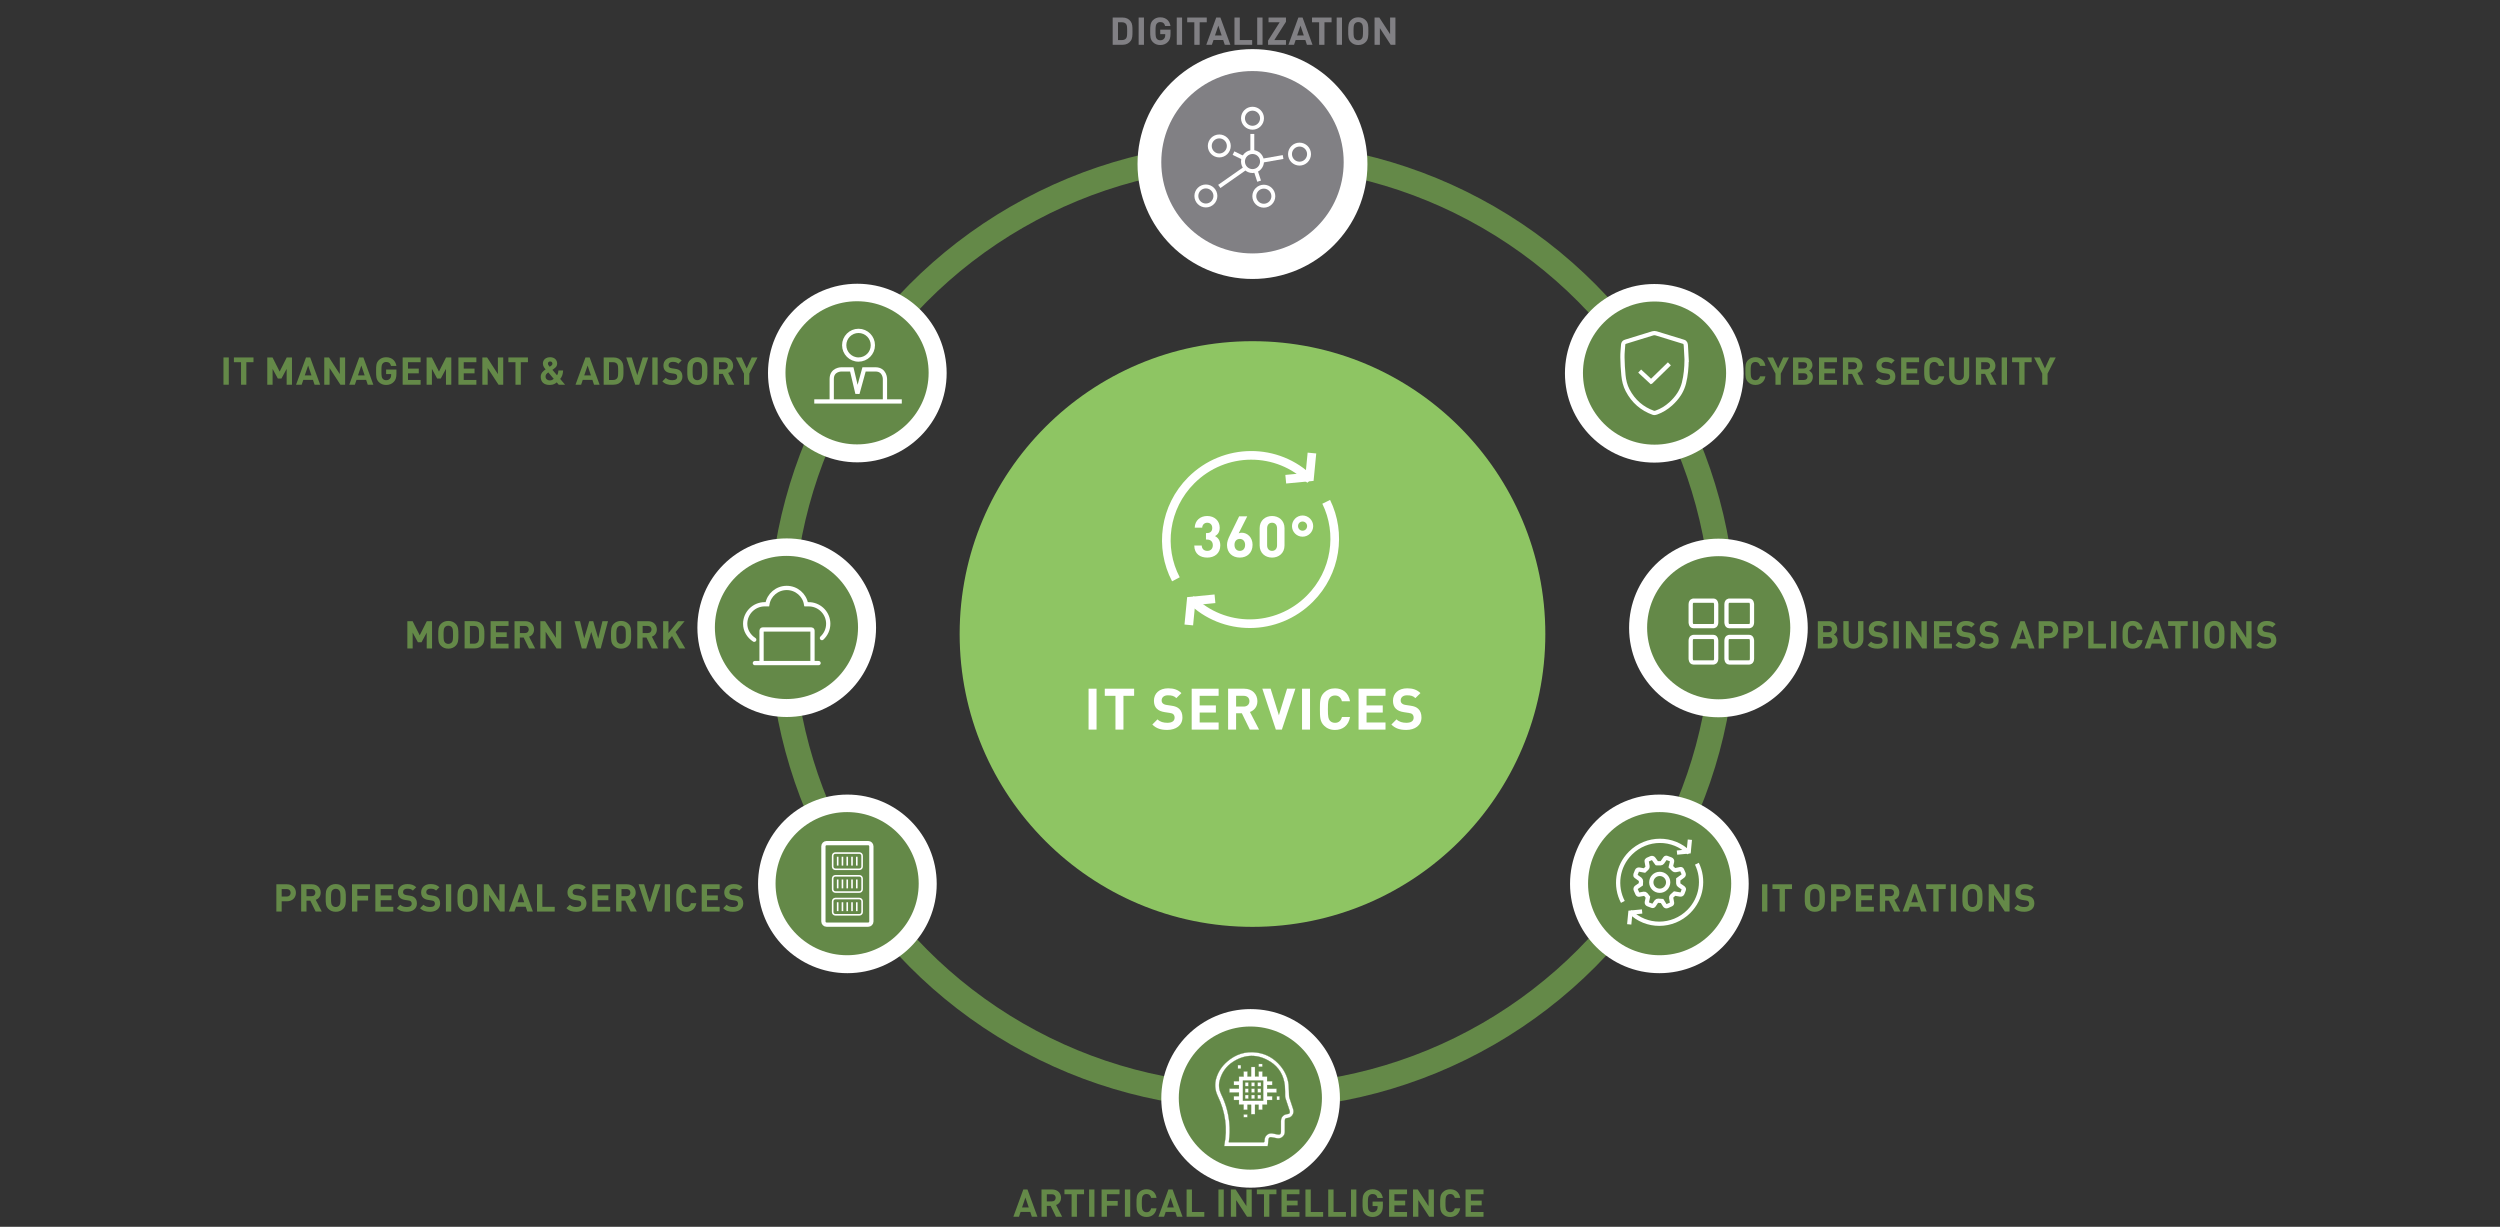 <?xml version="1.0" encoding="UTF-8"?>
<svg id="uuid-51a0a865-b05e-488a-830e-a5316112f448" data-name="Ebene 2" xmlns="http://www.w3.org/2000/svg" width="2350" height="1153.17" xmlns:xlink="http://www.w3.org/1999/xlink" viewBox="0 0 2350 1153.17">
  <rect x="0" y="0" width="2350" height="1153.17" fill="#333333" stroke="none"/>
  <defs>
    <style>
      .uuid-fb5b617c-d306-4b61-9bdf-89c50537d5ba {
        clip-path: url(#uuid-9c5f026b-4324-492d-b712-d118f835df6b);
      }

      .uuid-6e358687-851d-48ac-9e36-a7c7a88f27d7 {
        stroke-linecap: round;
      }

      .uuid-6e358687-851d-48ac-9e36-a7c7a88f27d7, .uuid-86ccbe2f-2779-4730-928f-caf40fd8e725, .uuid-3fbfc764-1bc8-4c36-b384-e45021a45b13, .uuid-14029322-062b-4c90-96e7-bffd5ca15f8b, .uuid-5faa03f9-44bf-4475-ba2d-c7e6912911e2, .uuid-147b45bf-8918-4657-a253-4eadc52541ae, .uuid-9163d88b-704f-479e-8197-82421cadd0af, .uuid-ceddc5e1-a74d-4617-902c-3adf05c3e949, .uuid-a8ba3c0d-baa0-4829-ae79-2c34114f75b1 {
        fill: none;
      }

      .uuid-6e358687-851d-48ac-9e36-a7c7a88f27d7, .uuid-14029322-062b-4c90-96e7-bffd5ca15f8b, .uuid-5faa03f9-44bf-4475-ba2d-c7e6912911e2, .uuid-147b45bf-8918-4657-a253-4eadc52541ae, .uuid-9163d88b-704f-479e-8197-82421cadd0af, .uuid-ceddc5e1-a74d-4617-902c-3adf05c3e949 {
        stroke: #fff;
      }

      .uuid-6e358687-851d-48ac-9e36-a7c7a88f27d7, .uuid-147b45bf-8918-4657-a253-4eadc52541ae, .uuid-ceddc5e1-a74d-4617-902c-3adf05c3e949 {
        stroke-width: 4px;
      }

      .uuid-67e05875-fda4-40e6-8381-cc68d6bf4620 {
        clip-path: url(#uuid-4266b7d1-6ebb-4ebd-87a5-c0ca30b836ef);
      }

      .uuid-3295effa-0a5d-4ebd-a3ae-f76312f2def2 {
        fill: #fff;
      }

      .uuid-d1f84828-e7bd-4708-84ba-a0497816eda5 {
        clip-path: url(#uuid-38b9ecb0-3956-4ce8-8df0-bb9c24399a71);
      }

      .uuid-b9ba85bc-67ee-4613-bb12-10cf0dcb451b {
        clip-path: url(#uuid-0db95512-6c34-4be2-82f2-ac6b403c0c60);
      }

      .uuid-308f426c-f504-43d3-bd11-5e1b3430a540 {
        fill: #648948;
      }

      .uuid-3fbfc764-1bc8-4c36-b384-e45021a45b13 {
        stroke-width: .25px;
      }

      .uuid-3fbfc764-1bc8-4c36-b384-e45021a45b13, .uuid-a8ba3c0d-baa0-4829-ae79-2c34114f75b1 {
        stroke: #648948;
      }

      .uuid-8946aeec-a725-4391-abc6-0cd72690d408 {
        clip-path: url(#uuid-f99d3bf0-908e-4cce-95ba-4b6887ff9658);
      }

      .uuid-d3c019a5-b204-4203-a03f-cba4612a982e {
        clip-path: url(#uuid-166480fc-d2ab-4f09-8b4a-aed6c279afe0);
      }

      .uuid-2e0f5a3b-8a3e-49fb-bbac-2ac343838f5d {
        clip-path: url(#uuid-f1ce99f0-8aad-4dee-a39e-56290710ccd6);
      }

      .uuid-14029322-062b-4c90-96e7-bffd5ca15f8b {
        stroke-width: 1.5px;
      }

      .uuid-5faa03f9-44bf-4475-ba2d-c7e6912911e2 {
        stroke-width: 3.67px;
      }

      .uuid-09a3fb8f-0d47-4e4b-acd3-3555595b3536 {
        fill: #818084;
      }

      .uuid-eee13131-de1f-4456-ad5e-74a93608a2fa {
        clip-path: url(#uuid-6eff8e43-c58f-4974-aeef-ad7ba52f8790);
      }

      .uuid-9163d88b-704f-479e-8197-82421cadd0af {
        stroke-width: 8.12px;
      }

      .uuid-d98a9777-3395-41be-a8a9-b2258dc8d004 {
        clip-path: url(#uuid-21c60a55-f4d6-4600-96f2-ad1b8cf66f6c);
      }

      .uuid-b14672af-8291-4279-900a-f213979aa0a5 {
        clip-path: url(#uuid-62dec47a-4451-4969-bd66-779e17e44988);
      }

      .uuid-56f50860-4f4c-4bd7-9f10-f3db5df016b2 {
        fill: #8ec563;
      }

      .uuid-cc24fb18-6b72-469e-af2b-46b0a0afa823 {
        clip-path: url(#uuid-7f5b0408-f3b7-4e03-b61a-62ab72a7ac40);
      }

      .uuid-ceddc5e1-a74d-4617-902c-3adf05c3e949 {
        stroke-linejoin: round;
      }

      .uuid-af40c140-63fa-4894-852f-90ae8c040fc6 {
        clip-path: url(#uuid-0b2cf9ba-5b8f-4fa3-907f-5071f4389ec0);
      }

      .uuid-a8ba3c0d-baa0-4829-ae79-2c34114f75b1 {
        stroke-width: 23.01px;
      }

      .uuid-22913bcd-32e5-456d-9008-d572e070389b {
        clip-path: url(#uuid-137fc312-3ba8-4671-b2b0-437be9e98ec1);
      }

      .uuid-3010cee7-91e9-4c2c-83bd-af28b982126f {
        clip-path: url(#uuid-f762de47-f34b-452a-a935-ab6bdcfc032a);
      }

      .uuid-23770ade-23d9-4c34-a7e8-8c782624ac58 {
        clip-path: url(#uuid-cf839ed1-ce94-448d-9514-31a7eb66b723);
      }
    </style>
    <clipPath id="uuid-62dec47a-4451-4969-bd66-779e17e44988">
      <rect class="uuid-86ccbe2f-2779-4730-928f-caf40fd8e725" x="188.02" width="1996.62" height="1153.17"/>
    </clipPath>
    <clipPath id="uuid-4266b7d1-6ebb-4ebd-87a5-c0ca30b836ef">
      <rect class="uuid-86ccbe2f-2779-4730-928f-caf40fd8e725" x="188.02" width="1996.62" height="1153.17"/>
    </clipPath>
    <clipPath id="uuid-0b2cf9ba-5b8f-4fa3-907f-5071f4389ec0">
      <rect class="uuid-86ccbe2f-2779-4730-928f-caf40fd8e725" x="188.02" width="1996.62" height="1153.17"/>
    </clipPath>
    <clipPath id="uuid-9c5f026b-4324-492d-b712-d118f835df6b">
      <rect class="uuid-86ccbe2f-2779-4730-928f-caf40fd8e725" x="188.02" width="1996.62" height="1153.17"/>
    </clipPath>
    <clipPath id="uuid-0db95512-6c34-4be2-82f2-ac6b403c0c60">
      <rect class="uuid-86ccbe2f-2779-4730-928f-caf40fd8e725" x="188.02" width="1996.62" height="1153.17"/>
    </clipPath>
    <clipPath id="uuid-21c60a55-f4d6-4600-96f2-ad1b8cf66f6c">
      <rect class="uuid-86ccbe2f-2779-4730-928f-caf40fd8e725" x="188.02" width="1996.62" height="1153.17"/>
    </clipPath>
    <clipPath id="uuid-cf839ed1-ce94-448d-9514-31a7eb66b723">
      <rect class="uuid-86ccbe2f-2779-4730-928f-caf40fd8e725" x="188.02" width="1996.62" height="1153.17"/>
    </clipPath>
    <clipPath id="uuid-38b9ecb0-3956-4ce8-8df0-bb9c24399a71">
      <rect class="uuid-86ccbe2f-2779-4730-928f-caf40fd8e725" x="188.02" width="1996.62" height="1153.17"/>
    </clipPath>
    <clipPath id="uuid-166480fc-d2ab-4f09-8b4a-aed6c279afe0">
      <rect class="uuid-86ccbe2f-2779-4730-928f-caf40fd8e725" x="188.02" width="1996.62" height="1153.17"/>
    </clipPath>
    <clipPath id="uuid-6eff8e43-c58f-4974-aeef-ad7ba52f8790">
      <rect class="uuid-86ccbe2f-2779-4730-928f-caf40fd8e725" x="188.02" width="1996.62" height="1153.17"/>
    </clipPath>
    <clipPath id="uuid-f1ce99f0-8aad-4dee-a39e-56290710ccd6">
      <rect class="uuid-86ccbe2f-2779-4730-928f-caf40fd8e725" x="188.02" width="1996.62" height="1153.17"/>
    </clipPath>
    <clipPath id="uuid-f762de47-f34b-452a-a935-ab6bdcfc032a">
      <rect class="uuid-86ccbe2f-2779-4730-928f-caf40fd8e725" x="188.02" width="1996.62" height="1153.17"/>
    </clipPath>
    <clipPath id="uuid-f99d3bf0-908e-4cce-95ba-4b6887ff9658">
      <rect class="uuid-86ccbe2f-2779-4730-928f-caf40fd8e725" x="188.02" width="1996.62" height="1153.17"/>
    </clipPath>
    <clipPath id="uuid-7f5b0408-f3b7-4e03-b61a-62ab72a7ac40">
      <rect class="uuid-86ccbe2f-2779-4730-928f-caf40fd8e725" x="188.02" width="1996.62" height="1153.17"/>
    </clipPath>
    <clipPath id="uuid-137fc312-3ba8-4671-b2b0-437be9e98ec1">
      <rect class="uuid-86ccbe2f-2779-4730-928f-caf40fd8e725" x="188.02" width="1996.62" height="1153.17"/>
    </clipPath>
  </defs>
  <g id="uuid-95f560a4-0947-401c-a7c2-3c75079342ba" data-name="Ebene 1">
    <g class="uuid-b14672af-8291-4279-900a-f213979aa0a5">
      <circle class="uuid-a8ba3c0d-baa0-4829-ae79-2c34114f75b1" cx="1177.34" cy="587.98" r="443.23"/>
    </g>
    <g>
      <path class="uuid-09a3fb8f-0d47-4e4b-acd3-3555595b3536" d="M1055.17,16.48c3.49,0,5.98,1.3,7.74,3.74,1.58,2.2,1.62,4.82,1.62,9.07s-.04,6.88-1.62,9.07c-1.76,2.45-4.25,3.74-7.74,3.74h-9.25v-25.63h9.25ZM1050.92,20.95v16.7h3.82c1.69,0,2.92-.54,3.74-1.58.94-1.12,1.04-2.7,1.04-6.77s-.11-5.65-1.04-6.77c-.83-1.04-2.05-1.58-3.74-1.58h-3.82Z"/>
      <path class="uuid-09a3fb8f-0d47-4e4b-acd3-3555595b3536" d="M1075.33,42.11h-5v-25.63h5v25.63Z"/>
      <path class="uuid-09a3fb8f-0d47-4e4b-acd3-3555595b3536" d="M1100.27,24.47h-5.04c-.58-2.45-2.05-3.74-4.61-3.74-1.37,0-2.45.54-3.17,1.37-.97,1.08-1.26,2.3-1.26,7.2s.29,6.16,1.26,7.24c.72.83,1.8,1.33,3.17,1.33,1.55,0,2.77-.54,3.56-1.44.83-.94,1.15-2.09,1.15-3.42v-.94h-4.71v-4.21h9.68v3.74c0,3.71-.65,5.9-2.45,7.81-2.05,2.12-4.5,2.92-7.24,2.92-2.92,0-5.08-.97-6.84-2.7-2.56-2.56-2.59-5.44-2.59-10.33s.04-7.77,2.59-10.33c1.76-1.73,3.92-2.7,6.84-2.7,5.98,0,9,3.89,9.65,8.21Z"/>
      <path class="uuid-09a3fb8f-0d47-4e4b-acd3-3555595b3536" d="M1111.15,42.11h-5v-25.63h5v25.63Z"/>
      <path class="uuid-09a3fb8f-0d47-4e4b-acd3-3555595b3536" d="M1134.37,20.95h-6.7v21.17h-5v-21.17h-6.7v-4.46h18.39v4.46Z"/>
      <path class="uuid-09a3fb8f-0d47-4e4b-acd3-3555595b3536" d="M1156.54,42.11h-5.25l-1.51-4.54h-9.07l-1.55,4.54h-5.26l9.36-25.63h3.92l9.36,25.63ZM1142.07,33.36h6.3l-3.13-9.29-3.17,9.29Z"/>
      <path class="uuid-09a3fb8f-0d47-4e4b-acd3-3555595b3536" d="M1165.4,37.65h11.63v4.46h-16.63v-25.63h5v21.17Z"/>
      <path class="uuid-09a3fb8f-0d47-4e4b-acd3-3555595b3536" d="M1186.78,42.11h-5v-25.63h5v25.63Z"/>
      <path class="uuid-09a3fb8f-0d47-4e4b-acd3-3555595b3536" d="M1208.81,20.44l-10.94,17.21h10.94v4.46h-16.85v-3.96l10.91-17.21h-10.44v-4.46h16.38v3.96Z"/>
      <path class="uuid-09a3fb8f-0d47-4e4b-acd3-3555595b3536" d="M1233.76,42.11h-5.25l-1.51-4.54h-9.07l-1.55,4.54h-5.26l9.36-25.63h3.92l9.36,25.63ZM1219.29,33.36h6.3l-3.13-9.29-3.17,9.29Z"/>
      <path class="uuid-09a3fb8f-0d47-4e4b-acd3-3555595b3536" d="M1251.69,20.95h-6.7v21.17h-5v-21.17h-6.7v-4.46h18.39v4.46Z"/>
      <path class="uuid-09a3fb8f-0d47-4e4b-acd3-3555595b3536" d="M1261.48,42.11h-5v-25.63h5v25.63Z"/>
      <path class="uuid-09a3fb8f-0d47-4e4b-acd3-3555595b3536" d="M1283.66,18.97c2.56,2.52,2.59,5.44,2.59,10.33s-.04,7.81-2.59,10.33c-1.76,1.73-3.92,2.7-6.88,2.7s-5.11-.97-6.88-2.7c-2.56-2.56-2.59-5.44-2.59-10.33s.04-7.77,2.59-10.33c1.76-1.73,3.92-2.7,6.88-2.7s5.11.97,6.88,2.7ZM1273.58,22.1c-.97,1.08-1.26,2.3-1.26,7.2s.29,6.08,1.26,7.16c.72.83,1.84,1.4,3.2,1.4s2.48-.58,3.2-1.4c.97-1.08,1.26-2.27,1.26-7.16s-.29-6.12-1.26-7.2c-.72-.83-1.84-1.37-3.2-1.37s-2.48.54-3.2,1.37Z"/>
      <path class="uuid-09a3fb8f-0d47-4e4b-acd3-3555595b3536" d="M1311.7,42.11h-4.43l-10.19-15.66v15.66h-5v-25.63h4.46l10.15,15.66v-15.66h5v25.63Z"/>
    </g>
    <g class="uuid-67e05875-fda4-40e6-8381-cc68d6bf4620">
      <path class="uuid-56f50860-4f4c-4bd7-9f10-f3db5df016b2" d="M1177.34,871.25c152.03,0,275.27-123.24,275.27-275.27s-123.24-275.27-275.27-275.27-275.27,123.24-275.27,275.27,123.24,275.27,275.27,275.27"/>
      <path class="uuid-3295effa-0a5d-4ebd-a3ae-f76312f2def2" d="M1177.34,262.23c59.68,0,108.06-48.38,108.06-108s-48.38-108.06-108.06-108.06-108.06,48.38-108.06,108.06,48.38,108,108.06,108"/>
      <path class="uuid-09a3fb8f-0d47-4e4b-acd3-3555595b3536" d="M1177.34,238.23c47.35,0,85.73-38.38,85.73-85.75s-38.38-85.69-85.73-85.69-85.73,38.38-85.73,85.69,38.38,85.75,85.73,85.75"/>
      <path class="uuid-3295effa-0a5d-4ebd-a3ae-f76312f2def2" d="M1555.02,434.85c46.37,0,83.97-37.56,83.97-83.94s-37.59-83.94-83.97-83.94-83.97,37.62-83.97,83.94,37.59,83.94,83.97,83.94"/>
      <path class="uuid-308f426c-f504-43d3-bd11-5e1b3430a540" d="M1555.26,417.98c37.16,0,67.28-30.12,67.28-67.31s-30.12-67.25-67.28-67.25-67.28,30.12-67.28,67.25,30.12,67.31,67.28,67.31"/>
    </g>
    <g>
      <path class="uuid-308f426c-f504-43d3-bd11-5e1b3430a540" d="M406.12,609.53h-5v-14.9l-4.9,9.11h-3.38l-4.93-9.11v14.9h-5v-25.63h4.93l6.7,13.28,6.66-13.28h4.93v25.63Z"/>
      <path class="uuid-308f426c-f504-43d3-bd11-5e1b3430a540" d="M428.29,586.38c2.56,2.52,2.59,5.44,2.59,10.33s-.04,7.81-2.59,10.33c-1.76,1.73-3.92,2.7-6.88,2.7s-5.11-.97-6.88-2.7c-2.56-2.56-2.59-5.44-2.59-10.33s.04-7.77,2.59-10.33c1.76-1.73,3.92-2.7,6.88-2.7s5.11.97,6.88,2.7ZM418.21,589.51c-.97,1.08-1.26,2.3-1.26,7.2s.29,6.08,1.26,7.16c.72.83,1.84,1.4,3.2,1.4s2.48-.58,3.2-1.4c.97-1.08,1.26-2.27,1.26-7.16s-.29-6.12-1.26-7.2c-.72-.83-1.84-1.37-3.2-1.37s-2.48.54-3.2,1.37Z"/>
      <path class="uuid-308f426c-f504-43d3-bd11-5e1b3430a540" d="M445.97,583.9c3.49,0,5.98,1.3,7.74,3.74,1.58,2.2,1.62,4.82,1.62,9.07s-.04,6.88-1.62,9.07c-1.76,2.45-4.25,3.74-7.74,3.74h-9.25v-25.63h9.25ZM441.72,588.36v16.7h3.82c1.69,0,2.92-.54,3.74-1.58.94-1.12,1.04-2.7,1.04-6.77s-.11-5.65-1.04-6.77c-.83-1.04-2.05-1.58-3.74-1.58h-3.82Z"/>
      <path class="uuid-308f426c-f504-43d3-bd11-5e1b3430a540" d="M478.04,588.36h-11.88v6.01h10.15v4.46h-10.15v6.23h11.88v4.46h-16.88v-25.63h16.88v4.46Z"/>
      <path class="uuid-308f426c-f504-43d3-bd11-5e1b3430a540" d="M493.7,583.9c5.26,0,8.31,3.56,8.31,7.85,0,3.6-2.2,5.87-4.68,6.73l5.72,11.05h-5.8l-5-10.22h-3.6v10.22h-5v-25.63h10.04ZM488.67,588.36v6.73h4.75c2.2,0,3.6-1.37,3.6-3.38s-1.4-3.35-3.6-3.35h-4.75Z"/>
      <path class="uuid-308f426c-f504-43d3-bd11-5e1b3430a540" d="M527.54,609.53h-4.43l-10.19-15.66v15.66h-5v-25.63h4.46l10.15,15.66v-15.66h5v25.63Z"/>
      <path class="uuid-308f426c-f504-43d3-bd11-5e1b3430a540" d="M564.69,609.53h-4.21l-4.72-15.51-4.68,15.51h-4.18l-6.88-25.63h5.22l3.96,16.13,4.72-16.13h3.71l4.72,16.13,3.96-16.13h5.22l-6.84,25.63Z"/>
      <path class="uuid-308f426c-f504-43d3-bd11-5e1b3430a540" d="M590.69,586.38c2.56,2.52,2.59,5.44,2.59,10.33s-.04,7.81-2.59,10.33c-1.76,1.73-3.92,2.7-6.88,2.7s-5.11-.97-6.88-2.7c-2.56-2.56-2.59-5.44-2.59-10.33s.04-7.77,2.59-10.33c1.76-1.73,3.92-2.7,6.88-2.7s5.11.97,6.88,2.7ZM580.61,589.51c-.97,1.08-1.26,2.3-1.26,7.2s.29,6.08,1.26,7.16c.72.83,1.84,1.4,3.2,1.4s2.48-.58,3.2-1.4c.97-1.08,1.26-2.27,1.26-7.16s-.29-6.12-1.26-7.2c-.72-.83-1.84-1.37-3.2-1.37s-2.48.54-3.2,1.37Z"/>
      <path class="uuid-308f426c-f504-43d3-bd11-5e1b3430a540" d="M609.12,583.9c5.26,0,8.31,3.56,8.31,7.85,0,3.6-2.2,5.87-4.68,6.73l5.72,11.05h-5.8l-5-10.22h-3.6v10.22h-5v-25.63h10.04ZM604.08,588.36v6.73h4.75c2.2,0,3.6-1.37,3.6-3.38s-1.4-3.35-3.6-3.35h-4.75Z"/>
      <path class="uuid-308f426c-f504-43d3-bd11-5e1b3430a540" d="M635.04,594.09l9.11,15.44h-5.87l-6.59-11.66-3.35,3.96v7.7h-5v-25.63h5v11.16l9.07-11.16h6.12l-8.5,10.19Z"/>
    </g>
    <g class="uuid-af40c140-63fa-4894-852f-90ae8c040fc6">
      <path class="uuid-3295effa-0a5d-4ebd-a3ae-f76312f2def2" d="M1615.32,674.23c46.37,0,83.97-37.56,83.97-83.94s-37.59-83.94-83.97-83.94-83.97,37.62-83.97,83.94,37.59,83.94,83.97,83.94"/>
      <path class="uuid-308f426c-f504-43d3-bd11-5e1b3430a540" d="M1615.57,657.35c37.16,0,67.28-30.12,67.28-67.31s-30.12-67.25-67.28-67.25-67.28,30.12-67.28,67.25,30.12,67.31,67.28,67.31"/>
    </g>
    <g>
      <path class="uuid-308f426c-f504-43d3-bd11-5e1b3430a540" d="M1719,583.9c5.04,0,7.96,2.84,7.96,7.2,0,2.84-1.87,4.64-3.17,5.29,1.58.72,3.56,2.34,3.56,5.76,0,4.79-3.31,7.38-7.88,7.38h-10.73v-25.63h10.26ZM1713.74,588.36v5.94h4.93c2.12,0,3.28-1.19,3.28-2.99s-1.15-2.95-3.28-2.95h-4.93ZM1713.74,598.76v6.3h5.25c2.23,0,3.35-1.37,3.35-3.17s-1.12-3.13-3.35-3.13h-5.25Z"/>
      <path class="uuid-308f426c-f504-43d3-bd11-5e1b3430a540" d="M1751.61,600.74c0,5.44-4.18,9-9.47,9s-9.39-3.56-9.39-9v-16.85h5v16.67c0,2.92,1.69,4.72,4.39,4.72s4.46-1.8,4.46-4.72v-16.67h5v16.85Z"/>
      <path class="uuid-308f426c-f504-43d3-bd11-5e1b3430a540" d="M1773.79,586.67l-3.17,3.13c-1.37-1.37-2.92-1.76-5.26-1.76-2.66,0-3.96,1.48-3.96,3.24,0,.68.22,1.33.76,1.84.5.47,1.26.83,2.34.97l3.06.47c2.34.32,3.78.94,4.9,2.02,1.37,1.3,1.98,3.1,1.98,5.4,0,4.97-4.1,7.77-9.5,7.77-3.89,0-6.84-.83-9.36-3.38l3.24-3.24c1.62,1.62,3.82,2.16,6.16,2.16,2.99,0,4.57-1.15,4.57-3.2,0-.86-.25-1.58-.79-2.12-.5-.47-1.08-.68-2.3-.86l-3.06-.47c-2.16-.32-3.82-1.01-4.97-2.12-1.22-1.19-1.84-2.88-1.84-5.04,0-4.57,3.38-7.77,8.93-7.77,3.53,0,6.08.86,8.28,2.99Z"/>
      <path class="uuid-308f426c-f504-43d3-bd11-5e1b3430a540" d="M1784.88,609.53h-5v-25.63h5v25.63Z"/>
      <path class="uuid-308f426c-f504-43d3-bd11-5e1b3430a540" d="M1811.19,609.53h-4.43l-10.19-15.66v15.66h-5v-25.63h4.46l10.15,15.66v-15.66h5v25.63Z"/>
      <path class="uuid-308f426c-f504-43d3-bd11-5e1b3430a540" d="M1834.81,588.36h-11.88v6.01h10.15v4.46h-10.15v6.23h11.88v4.46h-16.88v-25.63h16.88v4.46Z"/>
      <path class="uuid-308f426c-f504-43d3-bd11-5e1b3430a540" d="M1856.3,586.67l-3.17,3.13c-1.37-1.37-2.92-1.76-5.26-1.76-2.66,0-3.96,1.48-3.96,3.24,0,.68.22,1.33.76,1.84.5.47,1.26.83,2.34.97l3.06.47c2.34.32,3.78.94,4.89,2.02,1.37,1.3,1.98,3.1,1.98,5.4,0,4.97-4.1,7.77-9.5,7.77-3.89,0-6.84-.83-9.36-3.38l3.24-3.24c1.62,1.62,3.82,2.16,6.16,2.16,2.99,0,4.57-1.15,4.57-3.2,0-.86-.25-1.58-.79-2.12-.5-.47-1.08-.68-2.3-.86l-3.06-.47c-2.16-.32-3.82-1.01-4.97-2.12-1.22-1.19-1.84-2.88-1.84-5.04,0-4.57,3.38-7.77,8.93-7.77,3.53,0,6.08.86,8.28,2.99Z"/>
      <path class="uuid-308f426c-f504-43d3-bd11-5e1b3430a540" d="M1878.11,586.67l-3.17,3.13c-1.37-1.37-2.92-1.76-5.26-1.76-2.66,0-3.96,1.48-3.96,3.24,0,.68.22,1.33.76,1.84.5.47,1.26.83,2.34.97l3.06.47c2.34.32,3.78.94,4.9,2.02,1.37,1.3,1.98,3.1,1.98,5.4,0,4.97-4.1,7.77-9.5,7.77-3.89,0-6.84-.83-9.36-3.38l3.24-3.24c1.62,1.62,3.82,2.16,6.16,2.16,2.99,0,4.57-1.15,4.57-3.2,0-.86-.25-1.58-.79-2.12-.5-.47-1.08-.68-2.3-.86l-3.06-.47c-2.16-.32-3.82-1.01-4.97-2.12-1.22-1.19-1.84-2.88-1.84-5.04,0-4.57,3.38-7.77,8.93-7.77,3.53,0,6.08.86,8.28,2.99Z"/>
      <path class="uuid-308f426c-f504-43d3-bd11-5e1b3430a540" d="M1912.49,609.53h-5.25l-1.51-4.54h-9.07l-1.55,4.54h-5.26l9.36-25.63h3.92l9.36,25.63ZM1898.02,600.78h6.3l-3.13-9.29-3.17,9.29Z"/>
      <path class="uuid-308f426c-f504-43d3-bd11-5e1b3430a540" d="M1926.25,583.9c5.33,0,8.46,3.64,8.46,7.99s-3.13,7.99-8.46,7.99h-4.93v9.65h-5v-25.63h9.94ZM1921.31,588.36v7.06h4.68c2.27,0,3.71-1.44,3.71-3.53s-1.44-3.53-3.71-3.53h-4.68Z"/>
      <path class="uuid-308f426c-f504-43d3-bd11-5e1b3430a540" d="M1949.57,583.9c5.33,0,8.46,3.64,8.46,7.99s-3.13,7.99-8.46,7.99h-4.93v9.65h-5v-25.63h9.94ZM1944.64,588.36v7.06h4.68c2.27,0,3.71-1.44,3.71-3.53s-1.44-3.53-3.71-3.53h-4.68Z"/>
      <path class="uuid-308f426c-f504-43d3-bd11-5e1b3430a540" d="M1967.97,605.06h11.63v4.46h-16.63v-25.63h5v21.17Z"/>
      <path class="uuid-308f426c-f504-43d3-bd11-5e1b3430a540" d="M1989.35,609.53h-5v-25.63h5v25.63Z"/>
      <path class="uuid-308f426c-f504-43d3-bd11-5e1b3430a540" d="M2014.05,591.78h-5.08c-.5-2.09-1.84-3.64-4.32-3.64-1.37,0-2.48.5-3.2,1.33-.94,1.08-1.26,2.34-1.26,7.23s.32,6.16,1.26,7.24c.72.83,1.84,1.33,3.2,1.33,2.48,0,3.82-1.55,4.32-3.64h5.08c-.9,5.36-4.61,8.1-9.39,8.1-2.95,0-5.11-.97-6.88-2.7-2.56-2.56-2.59-5.44-2.59-10.33s.04-7.77,2.59-10.33c1.76-1.73,3.92-2.7,6.88-2.7,4.79,0,8.5,2.74,9.39,8.1Z"/>
      <path class="uuid-308f426c-f504-43d3-bd11-5e1b3430a540" d="M2038.53,609.53h-5.25l-1.51-4.54h-9.07l-1.55,4.54h-5.26l9.36-25.63h3.92l9.36,25.63ZM2024.06,600.78h6.3l-3.13-9.29-3.17,9.29Z"/>
      <path class="uuid-308f426c-f504-43d3-bd11-5e1b3430a540" d="M2056.46,588.36h-6.7v21.17h-5v-21.17h-6.7v-4.46h18.39v4.46Z"/>
      <path class="uuid-308f426c-f504-43d3-bd11-5e1b3430a540" d="M2066.21,609.53h-5v-25.63h5v25.63Z"/>
      <path class="uuid-308f426c-f504-43d3-bd11-5e1b3430a540" d="M2088.42,586.38c2.56,2.52,2.59,5.44,2.59,10.33s-.04,7.81-2.59,10.33c-1.76,1.73-3.92,2.7-6.88,2.7s-5.11-.97-6.88-2.7c-2.56-2.56-2.59-5.44-2.59-10.33s.04-7.77,2.59-10.33c1.76-1.73,3.92-2.7,6.88-2.7s5.11.97,6.88,2.7ZM2078.35,589.51c-.97,1.08-1.26,2.3-1.26,7.2s.29,6.08,1.26,7.16c.72.83,1.84,1.4,3.2,1.4s2.48-.58,3.2-1.4c.97-1.08,1.26-2.27,1.26-7.16s-.29-6.12-1.26-7.2c-.72-.83-1.84-1.37-3.2-1.37s-2.48.54-3.2,1.37Z"/>
      <path class="uuid-308f426c-f504-43d3-bd11-5e1b3430a540" d="M2116.47,609.53h-4.43l-10.19-15.66v15.66h-5v-25.63h4.46l10.15,15.66v-15.66h5v25.63Z"/>
      <path class="uuid-308f426c-f504-43d3-bd11-5e1b3430a540" d="M2139.11,586.67l-3.17,3.13c-1.37-1.37-2.92-1.76-5.26-1.76-2.66,0-3.96,1.48-3.96,3.24,0,.68.22,1.33.76,1.84.5.47,1.26.83,2.34.97l3.06.47c2.34.32,3.78.94,4.9,2.02,1.37,1.3,1.98,3.1,1.98,5.4,0,4.97-4.1,7.77-9.5,7.77-3.89,0-6.84-.83-9.36-3.38l3.24-3.24c1.62,1.62,3.82,2.16,6.16,2.16,2.99,0,4.57-1.15,4.57-3.2,0-.86-.25-1.58-.79-2.12-.5-.47-1.08-.68-2.3-.86l-3.06-.47c-2.16-.32-3.82-1.01-4.97-2.12-1.22-1.19-1.84-2.88-1.84-5.04,0-4.57,3.38-7.77,8.93-7.77,3.53,0,6.08.86,8.28,2.99Z"/>
    </g>
    <g class="uuid-fb5b617c-d306-4b61-9bdf-89c50537d5ba">
      <path class="uuid-3295effa-0a5d-4ebd-a3ae-f76312f2def2" d="M1559.81,914.79c46.37,0,83.97-37.56,83.97-83.94s-37.59-83.94-83.97-83.94-83.97,37.62-83.97,83.94,37.59,83.94,83.97,83.94"/>
      <path class="uuid-308f426c-f504-43d3-bd11-5e1b3430a540" d="M1560.05,897.92c37.16,0,67.28-30.12,67.28-67.31s-30.12-67.25-67.28-67.25-67.28,30.12-67.28,67.25,30.12,67.31,67.28,67.31"/>
    </g>
    <g>
      <path class="uuid-308f426c-f504-43d3-bd11-5e1b3430a540" d="M1661.33,856.86h-5v-25.63h5v25.63Z"/>
      <path class="uuid-308f426c-f504-43d3-bd11-5e1b3430a540" d="M1684.51,835.7h-6.7v21.17h-5v-21.17h-6.7v-4.46h18.39v4.46Z"/>
      <path class="uuid-308f426c-f504-43d3-bd11-5e1b3430a540" d="M1712.81,833.72c2.56,2.52,2.59,5.44,2.59,10.33s-.04,7.81-2.59,10.33c-1.76,1.73-3.92,2.7-6.88,2.7s-5.11-.97-6.88-2.7c-2.56-2.56-2.59-5.44-2.59-10.33s.04-7.78,2.59-10.33c1.76-1.73,3.92-2.7,6.88-2.7s5.11.97,6.88,2.7ZM1702.73,836.85c-.97,1.08-1.26,2.3-1.26,7.2s.29,6.08,1.26,7.16c.72.83,1.84,1.4,3.2,1.4s2.48-.58,3.2-1.4c.97-1.08,1.26-2.27,1.26-7.16s-.29-6.12-1.26-7.2c-.72-.83-1.84-1.37-3.2-1.37s-2.48.54-3.2,1.37Z"/>
      <path class="uuid-308f426c-f504-43d3-bd11-5e1b3430a540" d="M1731.14,831.23c5.33,0,8.46,3.64,8.46,7.99s-3.13,7.99-8.46,7.99h-4.93v9.65h-5v-25.63h9.94ZM1726.2,835.7v7.05h4.68c2.27,0,3.71-1.44,3.71-3.53s-1.44-3.53-3.71-3.53h-4.68Z"/>
      <path class="uuid-308f426c-f504-43d3-bd11-5e1b3430a540" d="M1761.41,835.7h-11.88v6.01h10.15v4.46h-10.15v6.23h11.88v4.46h-16.88v-25.63h16.88v4.46Z"/>
      <path class="uuid-308f426c-f504-43d3-bd11-5e1b3430a540" d="M1777.07,831.23c5.26,0,8.32,3.56,8.32,7.85,0,3.6-2.2,5.87-4.68,6.73l5.72,11.05h-5.8l-5-10.22h-3.6v10.22h-5v-25.63h10.04ZM1772.03,835.7v6.73h4.75c2.2,0,3.6-1.37,3.6-3.38s-1.4-3.35-3.6-3.35h-4.75Z"/>
      <path class="uuid-308f426c-f504-43d3-bd11-5e1b3430a540" d="M1811.09,856.86h-5.25l-1.51-4.54h-9.07l-1.55,4.54h-5.26l9.36-25.63h3.92l9.36,25.63ZM1796.62,848.12h6.3l-3.13-9.29-3.17,9.29Z"/>
      <path class="uuid-308f426c-f504-43d3-bd11-5e1b3430a540" d="M1829.02,835.7h-6.7v21.17h-5v-21.17h-6.7v-4.46h18.39v4.46Z"/>
      <path class="uuid-308f426c-f504-43d3-bd11-5e1b3430a540" d="M1838.77,856.86h-5v-25.63h5v25.63Z"/>
      <path class="uuid-308f426c-f504-43d3-bd11-5e1b3430a540" d="M1860.98,833.72c2.56,2.52,2.59,5.44,2.59,10.33s-.04,7.81-2.59,10.33c-1.76,1.73-3.92,2.7-6.88,2.7s-5.11-.97-6.88-2.7c-2.56-2.56-2.59-5.44-2.59-10.33s.04-7.78,2.59-10.33c1.76-1.73,3.92-2.7,6.88-2.7s5.11.97,6.88,2.7ZM1850.91,836.85c-.97,1.08-1.26,2.3-1.26,7.2s.29,6.08,1.26,7.16c.72.83,1.84,1.4,3.2,1.4s2.48-.58,3.2-1.4c.97-1.08,1.26-2.27,1.26-7.16s-.29-6.12-1.26-7.2c-.72-.83-1.84-1.37-3.2-1.37s-2.48.54-3.2,1.37Z"/>
      <path class="uuid-308f426c-f504-43d3-bd11-5e1b3430a540" d="M1888.99,856.86h-4.43l-10.19-15.66v15.66h-5v-25.63h4.46l10.15,15.66v-15.66h5v25.63Z"/>
      <path class="uuid-308f426c-f504-43d3-bd11-5e1b3430a540" d="M1911.64,834l-3.17,3.13c-1.37-1.37-2.92-1.76-5.26-1.76-2.66,0-3.96,1.48-3.96,3.24,0,.68.22,1.33.76,1.84.5.47,1.26.83,2.34.97l3.06.47c2.34.32,3.78.94,4.89,2.02,1.37,1.3,1.98,3.1,1.98,5.4,0,4.97-4.1,7.77-9.5,7.77-3.89,0-6.84-.83-9.36-3.38l3.24-3.24c1.62,1.62,3.82,2.16,6.16,2.16,2.99,0,4.57-1.15,4.57-3.2,0-.86-.25-1.58-.79-2.12-.5-.47-1.08-.68-2.3-.86l-3.06-.47c-2.16-.32-3.82-1.01-4.97-2.12-1.22-1.19-1.84-2.88-1.84-5.04,0-4.57,3.38-7.78,8.93-7.78,3.53,0,6.08.86,8.28,2.99Z"/>
    </g>
    <g>
      <path class="uuid-308f426c-f504-43d3-bd11-5e1b3430a540" d="M269.71,831.23c5.33,0,8.46,3.64,8.46,7.99s-3.13,7.99-8.46,7.99h-4.93v9.65h-5v-25.63h9.93ZM264.78,835.7v7.05h4.68c2.27,0,3.71-1.44,3.71-3.53s-1.44-3.53-3.71-3.53h-4.68Z"/>
      <path class="uuid-308f426c-f504-43d3-bd11-5e1b3430a540" d="M293.15,831.23c5.26,0,8.31,3.56,8.31,7.85,0,3.6-2.2,5.87-4.68,6.73l5.72,11.05h-5.8l-5-10.22h-3.6v10.22h-5v-25.63h10.04ZM288.11,835.7v6.73h4.75c2.2,0,3.6-1.37,3.6-3.38s-1.4-3.35-3.6-3.35h-4.75Z"/>
      <path class="uuid-308f426c-f504-43d3-bd11-5e1b3430a540" d="M322.49,833.72c2.56,2.52,2.59,5.44,2.59,10.33s-.04,7.81-2.59,10.33c-1.76,1.73-3.92,2.7-6.88,2.7s-5.11-.97-6.88-2.7c-2.56-2.56-2.59-5.44-2.59-10.33s.04-7.78,2.59-10.33c1.76-1.73,3.92-2.7,6.88-2.7s5.11.97,6.88,2.7ZM312.41,836.85c-.97,1.08-1.26,2.3-1.26,7.2s.29,6.08,1.26,7.16c.72.83,1.84,1.4,3.2,1.4s2.48-.58,3.2-1.4c.97-1.08,1.26-2.27,1.26-7.16s-.29-6.12-1.26-7.2c-.72-.83-1.84-1.37-3.2-1.37s-2.48.54-3.2,1.37Z"/>
      <path class="uuid-308f426c-f504-43d3-bd11-5e1b3430a540" d="M347.76,835.7h-11.88v6.3h10.15v4.46h-10.15v10.4h-5v-25.63h16.88v4.46Z"/>
      <path class="uuid-308f426c-f504-43d3-bd11-5e1b3430a540" d="M369.72,835.7h-11.88v6.01h10.15v4.46h-10.15v6.23h11.88v4.46h-16.88v-25.63h16.88v4.46Z"/>
      <path class="uuid-308f426c-f504-43d3-bd11-5e1b3430a540" d="M391.25,834l-3.17,3.13c-1.37-1.37-2.92-1.76-5.26-1.76-2.66,0-3.96,1.48-3.96,3.24,0,.68.22,1.33.76,1.84.5.47,1.26.83,2.34.97l3.06.47c2.34.32,3.78.94,4.9,2.02,1.37,1.3,1.98,3.1,1.98,5.4,0,4.97-4.1,7.77-9.5,7.77-3.89,0-6.84-.83-9.36-3.38l3.24-3.24c1.62,1.62,3.82,2.16,6.16,2.16,2.99,0,4.57-1.15,4.57-3.2,0-.86-.25-1.58-.79-2.12-.5-.47-1.08-.68-2.3-.86l-3.06-.47c-2.16-.32-3.82-1.01-4.97-2.12-1.22-1.19-1.84-2.88-1.84-5.04,0-4.57,3.38-7.78,8.93-7.78,3.53,0,6.08.86,8.28,2.99Z"/>
      <path class="uuid-308f426c-f504-43d3-bd11-5e1b3430a540" d="M413.06,834l-3.17,3.13c-1.37-1.37-2.92-1.76-5.26-1.76-2.66,0-3.96,1.48-3.96,3.24,0,.68.22,1.33.76,1.84.5.47,1.26.83,2.34.97l3.06.47c2.34.32,3.78.94,4.9,2.02,1.37,1.3,1.98,3.1,1.98,5.4,0,4.97-4.1,7.77-9.5,7.77-3.89,0-6.84-.83-9.36-3.38l3.24-3.24c1.62,1.62,3.82,2.16,6.16,2.16,2.99,0,4.57-1.15,4.57-3.2,0-.86-.25-1.58-.79-2.12-.5-.47-1.08-.68-2.3-.86l-3.06-.47c-2.16-.32-3.82-1.01-4.97-2.12-1.22-1.19-1.84-2.88-1.84-5.04,0-4.57,3.38-7.78,8.93-7.78,3.53,0,6.08.86,8.28,2.99Z"/>
      <path class="uuid-308f426c-f504-43d3-bd11-5e1b3430a540" d="M424.15,856.86h-5v-25.63h5v25.63Z"/>
      <path class="uuid-308f426c-f504-43d3-bd11-5e1b3430a540" d="M446.36,833.72c2.56,2.52,2.59,5.44,2.59,10.33s-.04,7.81-2.59,10.33c-1.76,1.73-3.92,2.7-6.88,2.7s-5.11-.97-6.88-2.7c-2.56-2.56-2.59-5.44-2.59-10.33s.04-7.78,2.59-10.33c1.76-1.73,3.92-2.7,6.88-2.7s5.11.97,6.88,2.7ZM436.29,836.85c-.97,1.08-1.26,2.3-1.26,7.2s.29,6.08,1.26,7.16c.72.83,1.84,1.4,3.2,1.4s2.48-.58,3.2-1.4c.97-1.08,1.26-2.27,1.26-7.16s-.29-6.12-1.26-7.2c-.72-.83-1.84-1.37-3.2-1.37s-2.48.54-3.2,1.37Z"/>
      <path class="uuid-308f426c-f504-43d3-bd11-5e1b3430a540" d="M474.41,856.86h-4.43l-10.19-15.66v15.66h-5v-25.63h4.46l10.15,15.66v-15.66h5v25.63Z"/>
      <path class="uuid-308f426c-f504-43d3-bd11-5e1b3430a540" d="M500.94,856.86h-5.26l-1.51-4.54h-9.07l-1.55,4.54h-5.26l9.36-25.63h3.92l9.36,25.63ZM486.47,848.12h6.3l-3.13-9.29-3.17,9.29Z"/>
      <path class="uuid-308f426c-f504-43d3-bd11-5e1b3430a540" d="M509.8,852.4h11.63v4.46h-16.63v-25.63h5v21.17Z"/>
      <path class="uuid-308f426c-f504-43d3-bd11-5e1b3430a540" d="M550.62,834l-3.17,3.13c-1.37-1.37-2.92-1.76-5.26-1.76-2.66,0-3.96,1.48-3.96,3.24,0,.68.22,1.33.76,1.84.5.47,1.26.83,2.34.97l3.06.47c2.34.32,3.78.94,4.9,2.02,1.37,1.3,1.98,3.1,1.98,5.4,0,4.97-4.1,7.77-9.5,7.77-3.89,0-6.84-.83-9.36-3.38l3.24-3.24c1.62,1.62,3.82,2.16,6.16,2.16,2.99,0,4.57-1.15,4.57-3.2,0-.86-.25-1.58-.79-2.12-.5-.47-1.08-.68-2.3-.86l-3.06-.47c-2.16-.32-3.82-1.01-4.97-2.12-1.22-1.19-1.84-2.88-1.84-5.04,0-4.57,3.38-7.78,8.93-7.78,3.53,0,6.08.86,8.28,2.99Z"/>
      <path class="uuid-308f426c-f504-43d3-bd11-5e1b3430a540" d="M573.59,835.7h-11.88v6.01h10.15v4.46h-10.15v6.23h11.88v4.46h-16.88v-25.63h16.88v4.46Z"/>
      <path class="uuid-308f426c-f504-43d3-bd11-5e1b3430a540" d="M589.25,831.23c5.26,0,8.31,3.56,8.31,7.85,0,3.6-2.2,5.87-4.68,6.73l5.72,11.05h-5.8l-5-10.22h-3.6v10.22h-5v-25.63h10.04ZM584.21,835.7v6.73h4.75c2.2,0,3.6-1.37,3.6-3.38s-1.4-3.35-3.6-3.35h-4.75Z"/>
      <path class="uuid-308f426c-f504-43d3-bd11-5e1b3430a540" d="M612.54,856.86h-3.78l-8.46-25.63h5.18l5.18,16.67,5.11-16.67h5.22l-8.46,25.63Z"/>
      <path class="uuid-308f426c-f504-43d3-bd11-5e1b3430a540" d="M629.82,856.86h-5v-25.63h5v25.63Z"/>
      <path class="uuid-308f426c-f504-43d3-bd11-5e1b3430a540" d="M654.55,839.12h-5.08c-.5-2.09-1.84-3.63-4.32-3.63-1.37,0-2.48.5-3.2,1.33-.94,1.08-1.26,2.34-1.26,7.24s.32,6.16,1.26,7.24c.72.83,1.84,1.33,3.2,1.33,2.48,0,3.82-1.55,4.32-3.64h5.08c-.9,5.36-4.61,8.1-9.4,8.1-2.95,0-5.11-.97-6.88-2.7-2.56-2.56-2.59-5.44-2.59-10.33s.04-7.78,2.59-10.33c1.76-1.73,3.92-2.7,6.88-2.7,4.79,0,8.5,2.74,9.4,8.1Z"/>
      <path class="uuid-308f426c-f504-43d3-bd11-5e1b3430a540" d="M676.47,835.7h-11.88v6.01h10.15v4.46h-10.15v6.23h11.88v4.46h-16.88v-25.63h16.88v4.46Z"/>
      <path class="uuid-308f426c-f504-43d3-bd11-5e1b3430a540" d="M698,834l-3.17,3.13c-1.37-1.37-2.92-1.76-5.26-1.76-2.66,0-3.96,1.48-3.96,3.24,0,.68.22,1.33.76,1.84.5.47,1.26.83,2.34.97l3.06.47c2.34.32,3.78.94,4.9,2.02,1.37,1.3,1.98,3.1,1.98,5.4,0,4.97-4.1,7.77-9.5,7.77-3.89,0-6.84-.83-9.36-3.38l3.24-3.24c1.62,1.62,3.82,2.16,6.16,2.16,2.99,0,4.57-1.15,4.57-3.2,0-.86-.25-1.58-.79-2.12-.5-.47-1.08-.68-2.3-.86l-3.06-.47c-2.16-.32-3.82-1.01-4.97-2.12-1.22-1.19-1.84-2.88-1.84-5.04,0-4.57,3.38-7.78,8.93-7.78,3.53,0,6.08.86,8.28,2.99Z"/>
    </g>
    <g class="uuid-b9ba85bc-67ee-4613-bb12-10cf0dcb451b">
      <path class="uuid-3295effa-0a5d-4ebd-a3ae-f76312f2def2" d="M796.54,914.79c-46.37,0-83.97-37.56-83.97-83.94s37.59-83.94,83.97-83.94,83.97,37.62,83.97,83.94-37.59,83.94-83.97,83.94"/>
      <path class="uuid-308f426c-f504-43d3-bd11-5e1b3430a540" d="M796.3,897.92c-37.16,0-67.28-30.12-67.28-67.31s30.12-67.25,67.28-67.25,67.28,30.12,67.28,67.25-30.12,67.31-67.28,67.31"/>
    </g>
    <g>
      <path class="uuid-308f426c-f504-43d3-bd11-5e1b3430a540" d="M215.06,361.63h-5v-25.63h5v25.63Z"/>
      <path class="uuid-308f426c-f504-43d3-bd11-5e1b3430a540" d="M238.27,340.47h-6.7v21.17h-5v-21.17h-6.69v-4.46h18.39v4.46Z"/>
      <path class="uuid-308f426c-f504-43d3-bd11-5e1b3430a540" d="M274.45,361.63h-5v-14.9l-4.9,9.11h-3.38l-4.93-9.11v14.9h-5v-25.63h4.93l6.7,13.28,6.66-13.28h4.93v25.63Z"/>
      <path class="uuid-308f426c-f504-43d3-bd11-5e1b3430a540" d="M300.95,361.63h-5.26l-1.51-4.54h-9.07l-1.55,4.54h-5.26l9.36-25.63h3.92l9.36,25.63ZM286.48,352.89h6.3l-3.13-9.29-3.17,9.29Z"/>
      <path class="uuid-308f426c-f504-43d3-bd11-5e1b3430a540" d="M324.42,361.63h-4.43l-10.19-15.66v15.66h-5v-25.63h4.46l10.15,15.66v-15.66h5v25.63Z"/>
      <path class="uuid-308f426c-f504-43d3-bd11-5e1b3430a540" d="M350.95,361.63h-5.26l-1.51-4.54h-9.07l-1.55,4.54h-5.26l9.36-25.63h3.92l9.36,25.63ZM336.48,352.89h6.3l-3.13-9.29-3.17,9.29Z"/>
      <path class="uuid-308f426c-f504-43d3-bd11-5e1b3430a540" d="M372.62,344h-5.04c-.58-2.45-2.05-3.74-4.61-3.74-1.37,0-2.45.54-3.17,1.37-.97,1.08-1.26,2.3-1.26,7.2s.29,6.16,1.26,7.24c.72.83,1.8,1.33,3.17,1.33,1.55,0,2.77-.54,3.56-1.44.83-.94,1.15-2.09,1.15-3.42v-.94h-4.72v-4.21h9.68v3.74c0,3.71-.65,5.9-2.45,7.81-2.05,2.12-4.5,2.92-7.23,2.92-2.92,0-5.08-.97-6.84-2.7-2.56-2.56-2.59-5.44-2.59-10.33s.04-7.77,2.59-10.33c1.76-1.73,3.92-2.7,6.84-2.7,5.98,0,9,3.89,9.65,8.21Z"/>
      <path class="uuid-308f426c-f504-43d3-bd11-5e1b3430a540" d="M395.38,340.47h-11.88v6.01h10.15v4.46h-10.15v6.23h11.88v4.46h-16.88v-25.63h16.88v4.46Z"/>
      <path class="uuid-308f426c-f504-43d3-bd11-5e1b3430a540" d="M424.21,361.63h-5v-14.9l-4.9,9.11h-3.38l-4.93-9.11v14.9h-5v-25.63h4.93l6.7,13.28,6.66-13.28h4.93v25.63Z"/>
      <path class="uuid-308f426c-f504-43d3-bd11-5e1b3430a540" d="M447.79,340.47h-11.88v6.01h10.15v4.46h-10.15v6.23h11.88v4.46h-16.88v-25.63h16.88v4.46Z"/>
      <path class="uuid-308f426c-f504-43d3-bd11-5e1b3430a540" d="M473.03,361.63h-4.43l-10.19-15.66v15.66h-5v-25.63h4.46l10.15,15.66v-15.66h5v25.63Z"/>
      <path class="uuid-308f426c-f504-43d3-bd11-5e1b3430a540" d="M496.25,340.47h-6.7v21.17h-5v-21.17h-6.69v-4.46h18.39v4.46Z"/>
      <path class="uuid-308f426c-f504-43d3-bd11-5e1b3430a540" d="M523.72,341.84c0,2.2-1.15,3.46-3.17,4.86l-1.3.94,4.32,5.11c.86-1.12,1.22-2.7,1.3-4.5h4.46c-.18,3.28-.97,5.9-2.77,7.95l4.61,5.44h-5.94l-1.87-2.23c-1.26,1.04-3.1,2.45-6.62,2.45-5.65,0-8.46-2.99-8.46-7.77,0-3.24,2.3-5.36,4.61-6.88-1.04-1.19-2.56-2.95-2.56-5.44,0-3.49,2.56-5.98,6.84-5.98,4.03,0,6.55,2.56,6.55,6.05ZM515.4,350.08c-1.66,1.12-2.59,2.12-2.59,3.92,0,2.12,1.73,3.6,3.89,3.6,1.55,0,2.63-.47,3.82-1.51l-5.11-6.01ZM515.04,341.87c0,.79.54,1.58,1.69,2.88,1.98-1.22,2.56-1.94,2.56-2.88,0-1.19-.83-2.09-2.12-2.09-1.44,0-2.12.86-2.12,2.09Z"/>
      <path class="uuid-308f426c-f504-43d3-bd11-5e1b3430a540" d="M563.64,361.63h-5.26l-1.51-4.54h-9.07l-1.55,4.54h-5.26l9.36-25.63h3.92l9.36,25.63ZM549.17,352.89h6.3l-3.13-9.29-3.17,9.29Z"/>
      <path class="uuid-308f426c-f504-43d3-bd11-5e1b3430a540" d="M576.71,336c3.49,0,5.98,1.3,7.74,3.74,1.58,2.2,1.62,4.82,1.62,9.07s-.04,6.88-1.62,9.07c-1.76,2.45-4.25,3.74-7.74,3.74h-9.25v-25.63h9.25ZM572.46,340.47v16.7h3.82c1.69,0,2.92-.54,3.74-1.58.94-1.12,1.04-2.7,1.04-6.77s-.11-5.65-1.04-6.77c-.83-1.04-2.05-1.58-3.74-1.58h-3.82Z"/>
      <path class="uuid-308f426c-f504-43d3-bd11-5e1b3430a540" d="M600.9,361.63h-3.78l-8.46-25.63h5.18l5.18,16.67,5.11-16.67h5.22l-8.46,25.63Z"/>
      <path class="uuid-308f426c-f504-43d3-bd11-5e1b3430a540" d="M618.18,361.63h-5v-25.63h5v25.63Z"/>
      <path class="uuid-308f426c-f504-43d3-bd11-5e1b3430a540" d="M640.82,338.78l-3.17,3.13c-1.37-1.37-2.92-1.76-5.26-1.76-2.66,0-3.96,1.48-3.96,3.24,0,.68.22,1.33.76,1.84.5.47,1.26.83,2.34.97l3.06.47c2.34.32,3.78.94,4.9,2.02,1.37,1.3,1.98,3.1,1.98,5.4,0,4.97-4.1,7.77-9.5,7.77-3.89,0-6.84-.83-9.36-3.38l3.24-3.24c1.62,1.62,3.82,2.16,6.16,2.16,2.99,0,4.57-1.15,4.57-3.2,0-.86-.25-1.58-.79-2.12-.5-.47-1.08-.68-2.3-.86l-3.06-.47c-2.16-.32-3.82-1.01-4.97-2.12-1.22-1.19-1.84-2.88-1.84-5.04,0-4.57,3.38-7.77,8.93-7.77,3.53,0,6.08.86,8.28,2.99Z"/>
      <path class="uuid-308f426c-f504-43d3-bd11-5e1b3430a540" d="M662.39,338.49c2.56,2.52,2.59,5.44,2.59,10.33s-.04,7.81-2.59,10.33c-1.76,1.73-3.92,2.7-6.88,2.7s-5.11-.97-6.88-2.7c-2.56-2.56-2.59-5.44-2.59-10.33s.04-7.77,2.59-10.33c1.76-1.73,3.92-2.7,6.88-2.7s5.11.97,6.88,2.7ZM652.31,341.62c-.97,1.08-1.26,2.3-1.26,7.2s.29,6.08,1.26,7.16c.72.83,1.84,1.4,3.2,1.4s2.48-.58,3.2-1.4c.97-1.08,1.26-2.27,1.26-7.16s-.29-6.12-1.26-7.2c-.72-.83-1.84-1.37-3.2-1.37s-2.48.54-3.2,1.37Z"/>
      <path class="uuid-308f426c-f504-43d3-bd11-5e1b3430a540" d="M680.85,336c5.26,0,8.31,3.56,8.31,7.85,0,3.6-2.2,5.87-4.68,6.73l5.72,11.05h-5.8l-5-10.22h-3.6v10.22h-5v-25.63h10.04ZM675.82,340.47v6.73h4.75c2.2,0,3.6-1.37,3.6-3.38s-1.4-3.35-3.6-3.35h-4.75Z"/>
      <path class="uuid-308f426c-f504-43d3-bd11-5e1b3430a540" d="M704.33,351.16v10.47h-5v-10.47l-7.67-15.15h5.44l4.79,10.33,4.72-10.33h5.44l-7.7,15.15Z"/>
    </g>
    <g class="uuid-d98a9777-3395-41be-a8a9-b2258dc8d004">
      <path class="uuid-3295effa-0a5d-4ebd-a3ae-f76312f2def2" d="M805.88,434.6c-46.37,0-83.97-37.56-83.97-83.94s37.59-83.94,83.97-83.94,83.97,37.62,83.97,83.94-37.59,83.94-83.97,83.94"/>
      <path class="uuid-308f426c-f504-43d3-bd11-5e1b3430a540" d="M805.63,417.73c-37.16,0-67.28-30.12-67.28-67.31s30.12-67.25,67.28-67.25,67.28,30.12,67.28,67.25-30.12,67.31-67.28,67.31"/>
    </g>
    <g>
      <path class="uuid-308f426c-f504-43d3-bd11-5e1b3430a540" d="M1659.5,343.89h-5.08c-.5-2.09-1.84-3.64-4.32-3.64-1.37,0-2.48.5-3.2,1.33-.94,1.08-1.26,2.34-1.26,7.23s.32,6.16,1.26,7.24c.72.83,1.84,1.33,3.2,1.33,2.48,0,3.82-1.55,4.32-3.64h5.08c-.9,5.36-4.61,8.1-9.39,8.1-2.95,0-5.11-.97-6.88-2.7-2.56-2.56-2.59-5.44-2.59-10.33s.04-7.77,2.59-10.33c1.76-1.73,3.92-2.7,6.88-2.7,4.79,0,8.5,2.74,9.39,8.1Z"/>
      <path class="uuid-308f426c-f504-43d3-bd11-5e1b3430a540" d="M1673.93,351.16v10.47h-5v-10.47l-7.67-15.15h5.43l4.79,10.33,4.71-10.33h5.44l-7.7,15.15Z"/>
      <path class="uuid-308f426c-f504-43d3-bd11-5e1b3430a540" d="M1695.71,336c5.04,0,7.96,2.84,7.96,7.2,0,2.84-1.87,4.64-3.17,5.29,1.58.72,3.56,2.34,3.56,5.76,0,4.79-3.31,7.38-7.88,7.38h-10.73v-25.63h10.26ZM1690.46,340.47v5.94h4.93c2.12,0,3.28-1.19,3.28-2.99s-1.15-2.95-3.28-2.95h-4.93ZM1690.46,350.87v6.3h5.25c2.23,0,3.35-1.37,3.35-3.17s-1.12-3.13-3.35-3.13h-5.25Z"/>
      <path class="uuid-308f426c-f504-43d3-bd11-5e1b3430a540" d="M1726.74,340.47h-11.88v6.01h10.15v4.46h-10.15v6.23h11.88v4.46h-16.88v-25.63h16.88v4.46Z"/>
      <path class="uuid-308f426c-f504-43d3-bd11-5e1b3430a540" d="M1742.37,336c5.26,0,8.32,3.56,8.32,7.85,0,3.6-2.2,5.87-4.68,6.73l5.72,11.05h-5.8l-5-10.22h-3.6v10.22h-5v-25.63h10.04ZM1737.33,340.47v6.73h4.75c2.2,0,3.6-1.37,3.6-3.38s-1.4-3.35-3.6-3.35h-4.75Z"/>
      <path class="uuid-308f426c-f504-43d3-bd11-5e1b3430a540" d="M1780.99,338.78l-3.17,3.13c-1.37-1.37-2.92-1.76-5.26-1.76-2.66,0-3.96,1.48-3.96,3.24,0,.68.22,1.33.76,1.84.5.47,1.26.83,2.34.97l3.06.47c2.34.32,3.78.94,4.9,2.02,1.37,1.3,1.98,3.1,1.98,5.4,0,4.97-4.1,7.77-9.5,7.77-3.89,0-6.84-.83-9.36-3.38l3.24-3.24c1.62,1.62,3.82,2.16,6.16,2.16,2.99,0,4.57-1.15,4.57-3.2,0-.86-.25-1.58-.79-2.12-.5-.47-1.08-.68-2.3-.86l-3.06-.47c-2.16-.32-3.82-1.01-4.97-2.12-1.22-1.19-1.84-2.88-1.84-5.04,0-4.57,3.38-7.77,8.93-7.77,3.53,0,6.08.86,8.28,2.99Z"/>
      <path class="uuid-308f426c-f504-43d3-bd11-5e1b3430a540" d="M1803.96,340.47h-11.88v6.01h10.15v4.46h-10.15v6.23h11.88v4.46h-16.88v-25.63h16.88v4.46Z"/>
      <path class="uuid-308f426c-f504-43d3-bd11-5e1b3430a540" d="M1827.58,343.89h-5.08c-.5-2.09-1.84-3.64-4.32-3.64-1.37,0-2.48.5-3.2,1.33-.94,1.08-1.26,2.34-1.26,7.23s.32,6.16,1.26,7.24c.72.83,1.84,1.33,3.2,1.33,2.48,0,3.82-1.55,4.32-3.64h5.08c-.9,5.36-4.61,8.1-9.39,8.1-2.95,0-5.11-.97-6.88-2.7-2.56-2.56-2.59-5.44-2.59-10.33s.04-7.77,2.59-10.33c1.76-1.73,3.92-2.7,6.88-2.7,4.79,0,8.5,2.74,9.39,8.1Z"/>
      <path class="uuid-308f426c-f504-43d3-bd11-5e1b3430a540" d="M1851.05,352.85c0,5.44-4.17,9-9.47,9s-9.39-3.56-9.39-9v-16.85h5v16.67c0,2.92,1.69,4.72,4.39,4.72s4.46-1.8,4.46-4.72v-16.67h5v16.85Z"/>
      <path class="uuid-308f426c-f504-43d3-bd11-5e1b3430a540" d="M1867.36,336c5.26,0,8.32,3.56,8.32,7.85,0,3.6-2.2,5.87-4.68,6.73l5.72,11.05h-5.8l-5-10.22h-3.6v10.22h-5v-25.63h10.04ZM1862.32,340.47v6.73h4.75c2.2,0,3.6-1.37,3.6-3.38s-1.4-3.35-3.6-3.35h-4.75Z"/>
      <path class="uuid-308f426c-f504-43d3-bd11-5e1b3430a540" d="M1886.58,361.63h-5v-25.63h5v25.63Z"/>
      <path class="uuid-308f426c-f504-43d3-bd11-5e1b3430a540" d="M1909.77,340.47h-6.7v21.17h-5v-21.17h-6.7v-4.46h18.39v4.46Z"/>
      <path class="uuid-308f426c-f504-43d3-bd11-5e1b3430a540" d="M1924.71,351.16v10.47h-5v-10.47l-7.67-15.15h5.43l4.79,10.33,4.71-10.33h5.44l-7.7,15.15Z"/>
    </g>
    <g class="uuid-23770ade-23d9-4c34-a7e8-8c782624ac58">
      <path class="uuid-3295effa-0a5d-4ebd-a3ae-f76312f2def2" d="M739.52,673.98c-46.37,0-83.97-37.56-83.97-83.94s37.59-83.94,83.97-83.94,83.97,37.62,83.97,83.94-37.59,83.94-83.97,83.94"/>
      <path class="uuid-308f426c-f504-43d3-bd11-5e1b3430a540" d="M739.27,657.1c-37.16,0-67.28-30.12-67.28-67.31s30.12-67.25,67.28-67.25,67.28,30.12,67.28,67.25-30.12,67.31-67.28,67.31"/>
      <path class="uuid-5faa03f9-44bf-4475-ba2d-c7e6912911e2" d="M1177.35,120.08c4.94,0,8.95-4.01,8.95-8.95s-4.01-8.95-8.95-8.95-8.95,4.01-8.95,8.95,4.01,8.95,8.95,8.95Z"/>
      <path class="uuid-5faa03f9-44bf-4475-ba2d-c7e6912911e2" d="M1221.55,153.82c4.94,0,8.95-4.01,8.95-8.95s-4.01-8.95-8.95-8.95-8.95,4.01-8.95,8.95,4.01,8.95,8.95,8.95Z"/>
      <path class="uuid-5faa03f9-44bf-4475-ba2d-c7e6912911e2" d="M1177.35,160.8c4.94,0,8.95-4.01,8.95-8.95s-4.01-8.95-8.95-8.95-8.95,4.01-8.95,8.95,4.01,8.95,8.95,8.95Z"/>
      <path class="uuid-5faa03f9-44bf-4475-ba2d-c7e6912911e2" d="M1187.99,193.37c4.94,0,8.95-4.01,8.95-8.95s-4.01-8.95-8.95-8.95-8.95,4.01-8.95,8.95,4.01,8.95,8.95,8.95Z"/>
      <path class="uuid-5faa03f9-44bf-4475-ba2d-c7e6912911e2" d="M1133.53,193.16c4.94,0,8.95-4.01,8.95-8.95s-4.01-8.95-8.95-8.95-8.95,4.01-8.95,8.95,4.01,8.95,8.95,8.95Z"/>
      <path class="uuid-5faa03f9-44bf-4475-ba2d-c7e6912911e2" d="M1146.13,146.14c4.94,0,8.95-4.01,8.95-8.95s-4.01-8.95-8.95-8.95-8.95,4.01-8.95,8.95,4.01,8.95,8.95,8.95Z"/>
    </g>
    <line class="uuid-5faa03f9-44bf-4475-ba2d-c7e6912911e2" x1="1177.18" y1="125.91" x2="1177.18" y2="142.3"/>
    <line class="uuid-5faa03f9-44bf-4475-ba2d-c7e6912911e2" x1="1169.92" y1="158.6" x2="1146.13" y2="175.25"/>
    <line class="uuid-5faa03f9-44bf-4475-ba2d-c7e6912911e2" x1="1206.1" y1="147.59" x2="1187.1" y2="150.94"/>
    <line class="uuid-5faa03f9-44bf-4475-ba2d-c7e6912911e2" x1="1183.57" y1="170.3" x2="1180.49" y2="160.82"/>
    <line class="uuid-5faa03f9-44bf-4475-ba2d-c7e6912911e2" x1="1159.48" y1="143.93" x2="1168.43" y2="148.3"/>
    <line class="uuid-147b45bf-8918-4657-a253-4eadc52541ae" x1="765.41" y1="377.36" x2="847.69" y2="377.36"/>
    <g class="uuid-d1f84828-e7bd-4708-84ba-a0497816eda5">
      <path class="uuid-147b45bf-8918-4657-a253-4eadc52541ae" d="M807.02,337.97c7.44,0,13.47-6.03,13.47-13.48s-6.03-13.47-13.47-13.47-13.47,6.03-13.47,13.47,6.03,13.48,13.47,13.48Z"/>
      <path class="uuid-147b45bf-8918-4657-a253-4eadc52541ae" d="M831.86,376.61v-20.41s0-8.98-8.98-8.98h-10.66l-6.22,22.6-5.35-22.6h-9.84s-8.98,0-8.98,8.98v20.43"/>
    </g>
    <path class="uuid-ceddc5e1-a74d-4617-902c-3adf05c3e949" d="M1569.22,342l-18.03,17.58M1541.28,348.81l11.82,10.95"/>
    <g class="uuid-d3c019a5-b204-4203-a03f-cba4612a982e">
      <path class="uuid-147b45bf-8918-4657-a253-4eadc52541ae" d="M1585.44,338.17c-.23-4.33-.43-8.67-.72-13-.11-1.67-.24-3.31-2.19-3.9-8.65-2.61-17.26-5.35-25.91-7.96-.94-.28-2.07-.26-3.02.02-8.57,2.6-17.11,5.3-25.67,7.92-1.35.41-2.06,1.29-2.17,2.77-.27,3.98-.74,7.96-.68,11.93.09,5.61.39,11.24.95,16.82.48,4.9,1.63,9.71,3.87,14,5.55,10.64,13.82,17.54,24.25,21.27.83.3,1.91.09,2.78-.22,4.98-1.75,9.5-4.53,13.55-8.18,3.03-2.73,5.72-5.75,7.9-9.16l1.08-1.79c1.46-2.6,2.64-5.44,3.44-8.57,1.84-7.18,2.4-14.52,2.53-21.95Z"/>
      <path class="uuid-147b45bf-8918-4657-a253-4eadc52541ae" d="M1560.15,837.32c4.38,0,7.93-3.55,7.93-7.93s-3.55-7.93-7.93-7.93-7.93,3.55-7.93,7.93,3.55,7.93,7.93,7.93Z"/>
      <path class="uuid-147b45bf-8918-4657-a253-4eadc52541ae" d="M1557.44,811.48h3.6c.55,0,1.25-.37,1.57-.82l2.62-3.81c.31-.46.99-.67,1.5-.47l3.97,1.5c.77.29,1.24,1.18,1.05,1.98l-1.18,4.85,2.7,2.7c.39.39,1.15.62,1.69.51l4.69-.96c.54-.11,1.16.21,1.38.71l1.55,3.51c.33.76.06,1.76-.61,2.25l-4.42,3.21v3.77c0,.55.37,1.26.82,1.57l3.98,2.78c.45.32.66.99.46,1.51l-1.32,3.46c-.3.77-1.19,1.28-2.01,1.14l-5.35-.93-2.67,2.4c-.41.37-.66,1.11-.57,1.65l.84,4.68c.1.54-.23,1.17-.74,1.39l-3.86,1.71c-.76.33-1.72.04-2.16-.66l-2.62-4.18-3.78-.27c-.55-.04-1.25.3-1.56.76l-2.46,3.63c-.31.46-.98.67-1.5.47l-3.97-1.5c-.77-.29-1.25-1.18-1.07-1.99l1.04-4.67-2.1-2.63c-.34-.43-1.07-.7-1.61-.6l-4.68.84c-.54.1-1.17-.23-1.39-.74l-1.71-3.85c-.34-.76-.06-1.75.62-2.22l4.22-2.9.13-3.09c.02-.55-.32-1.26-.77-1.59l-4.01-2.92c-.45-.32-.64-1-.44-1.52l1.46-3.65c.31-.77,1.21-1.27,2.03-1.12l5.01.92,2.34-2.21c.4-.38.65-1.13.55-1.67l-.85-4.85c-.1-.54.24-1.16.74-1.39l3.51-1.55c.76-.33,1.76-.06,2.24.61l3.05,4.24Z"/>
      <path class="uuid-147b45bf-8918-4657-a253-4eadc52541ae" d="M1587.74,801.69c-15.16-15.16-39.84-15.05-55.14.25-12.46,12.46-14.84,31.14-7.11,45.84"/>
    </g>
    <polyline class="uuid-147b45bf-8918-4657-a253-4eadc52541ae" points="1576.36 801.44 1587.41 800.37 1588.48 789.32"/>
    <polyline class="uuid-147b45bf-8918-4657-a253-4eadc52541ae" points="1531.47 868.91 1532.54 857.86 1543.59 856.79"/>
    <g class="uuid-eee13131-de1f-4456-ad5e-74a93608a2fa">
      <path class="uuid-147b45bf-8918-4657-a253-4eadc52541ae" d="M1532.36,857.03c15.16,15.16,39.84,15.05,55.13-.25,12.19-12.19,14.73-30.34,7.59-44.88"/>
      <path class="uuid-147b45bf-8918-4657-a253-4eadc52541ae" d="M1608.72,588.57h1.93s2.57,0,2.57-3.59v-16.78s0-3.59-2.57-3.59h-18.83s-2.57,0-2.57,3.59v16.78s0,3.59,2.57,3.59h17.77"/>
      <path class="uuid-147b45bf-8918-4657-a253-4eadc52541ae" d="M1608.72,622.7h1.93s2.57,0,2.57-3.59v-16.78s0-3.59-2.57-3.59h-18.83s-2.57,0-2.57,3.59v16.78s0,3.59,2.57,3.59h17.77"/>
      <path class="uuid-147b45bf-8918-4657-a253-4eadc52541ae" d="M1642.37,588.57h1.93s2.57,0,2.57-3.59v-16.78s0-3.59-2.57-3.59h-18.83s-2.57,0-2.57,3.59v16.78s0,3.59,2.57,3.59h17.77"/>
      <path class="uuid-147b45bf-8918-4657-a253-4eadc52541ae" d="M1642.37,622.7h1.93s2.57,0,2.57-3.59v-16.78s0-3.59-2.57-3.59h-18.83s-2.57,0-2.57,3.59v16.78s0,3.59,2.57,3.59h17.77"/>
      <path class="uuid-147b45bf-8918-4657-a253-4eadc52541ae" d="M776.99,792.53h39.11c1.65,0,2.99,1.34,2.99,2.99v70.66c0,1.65-1.34,2.99-2.99,2.99h-39.11c-1.65,0-2.99-1.34-2.99-2.99v-70.66c0-1.65,1.34-2.99,2.99-2.99Z"/>
      <path class="uuid-14029322-062b-4c90-96e7-bffd5ca15f8b" d="M785.27,801.86h22.55c1.42,0,2.57,1.15,2.57,2.57v10.14c0,1.42-1.15,2.57-2.57,2.57h-22.55c-1.42,0-2.57-1.15-2.57-2.57v-10.14c0-1.42,1.15-2.57,2.57-2.57Z"/>
    </g>
    <rect class="uuid-3295effa-0a5d-4ebd-a3ae-f76312f2def2" x="786.66" y="805.33" width="1.51" height="8.34"/>
    <rect class="uuid-3295effa-0a5d-4ebd-a3ae-f76312f2def2" x="791.15" y="805.33" width="1.51" height="8.34"/>
    <rect class="uuid-3295effa-0a5d-4ebd-a3ae-f76312f2def2" x="795.64" y="805.33" width="1.51" height="8.34"/>
    <rect class="uuid-3295effa-0a5d-4ebd-a3ae-f76312f2def2" x="800.14" y="805.33" width="1.51" height="8.34"/>
    <rect class="uuid-3295effa-0a5d-4ebd-a3ae-f76312f2def2" x="804.63" y="805.33" width="1.51" height="8.34"/>
    <g class="uuid-2e0f5a3b-8a3e-49fb-bbac-2ac343838f5d">
      <path class="uuid-14029322-062b-4c90-96e7-bffd5ca15f8b" d="M785.27,823.25h22.55c1.42,0,2.57,1.15,2.57,2.57v10.14c0,1.42-1.15,2.57-2.57,2.57h-22.55c-1.42,0-2.57-1.15-2.57-2.57v-10.14c0-1.42,1.15-2.57,2.57-2.57Z"/>
    </g>
    <rect class="uuid-3295effa-0a5d-4ebd-a3ae-f76312f2def2" x="786.66" y="826.72" width="1.51" height="8.34"/>
    <rect class="uuid-3295effa-0a5d-4ebd-a3ae-f76312f2def2" x="791.15" y="826.72" width="1.51" height="8.34"/>
    <rect class="uuid-3295effa-0a5d-4ebd-a3ae-f76312f2def2" x="795.64" y="826.72" width="1.51" height="8.34"/>
    <rect class="uuid-3295effa-0a5d-4ebd-a3ae-f76312f2def2" x="800.14" y="826.72" width="1.51" height="8.34"/>
    <rect class="uuid-3295effa-0a5d-4ebd-a3ae-f76312f2def2" x="804.63" y="826.72" width="1.51" height="8.34"/>
    <g class="uuid-3010cee7-91e9-4c2c-83bd-af28b982126f">
      <path class="uuid-14029322-062b-4c90-96e7-bffd5ca15f8b" d="M785.27,844.64h22.55c1.42,0,2.57,1.15,2.57,2.57v10.14c0,1.42-1.15,2.57-2.57,2.57h-22.55c-1.42,0-2.57-1.15-2.57-2.57v-10.14c0-1.42,1.15-2.57,2.57-2.57Z"/>
    </g>
    <rect class="uuid-3295effa-0a5d-4ebd-a3ae-f76312f2def2" x="786.66" y="848.11" width="1.51" height="8.34"/>
    <rect class="uuid-3295effa-0a5d-4ebd-a3ae-f76312f2def2" x="791.15" y="848.11" width="1.51" height="8.34"/>
    <rect class="uuid-3295effa-0a5d-4ebd-a3ae-f76312f2def2" x="795.64" y="848.11" width="1.51" height="8.34"/>
    <rect class="uuid-3295effa-0a5d-4ebd-a3ae-f76312f2def2" x="800.14" y="848.11" width="1.51" height="8.34"/>
    <rect class="uuid-3295effa-0a5d-4ebd-a3ae-f76312f2def2" x="804.63" y="848.11" width="1.51" height="8.34"/>
    <g class="uuid-8946aeec-a725-4391-abc6-0cd72690d408">
      <path class="uuid-3295effa-0a5d-4ebd-a3ae-f76312f2def2" d="M1175.58,1116.42c-46.37,0-83.97-37.56-83.97-83.94s37.59-83.94,83.97-83.94,83.97,37.62,83.97,83.94-37.59,83.94-83.97,83.94"/>
      <path class="uuid-308f426c-f504-43d3-bd11-5e1b3430a540" d="M1175.34,1099.48c-37.16,0-67.28-30.12-67.28-67.31s30.12-67.25,67.28-67.25,67.28,30.12,67.28,67.25-30.12,67.31-67.28,67.31"/>
      <path class="uuid-3295effa-0a5d-4ebd-a3ae-f76312f2def2" d="M1215.66,1042.79c-1.15-3.52-2.36-7.01-3.48-10.54-.29-.9-.43-1.87-.47-2.82-.15-3.23-.05-6.49-.38-9.7-.7-6.71-3.43-12.65-7.73-17.81-5.77-6.92-13.1-11.24-22.06-12.5-10.65-1.5-20.02,1.51-28.11,8.53-4.7,4.09-8.13,9.09-10.03,15.04-1.89,5.93-1.4,11.76,1.29,17.35,3.47,7.21,5.86,14.73,6.93,22.66,1.07,7.81.75,15.59-.77,23.33-.06.3-.1.61-.17,1.02h41.06c.17-1.5.35-2.98.51-4.45.08-.68.12-1.37.22-2.04.22-1.43,1.16-2.11,2.59-1.85,1.93.35,3.84.77,5.78,1.06,3.52.53,6.93-2.46,6.94-6.02,0-3.52,0-7.04,0-10.56,0-1.88.52-2.42,2.4-2.55,3.98-.28,6.72-4.33,5.47-8.14M1210.26,1047.22c-3.76.26-6.21,2.92-6.19,6.69.02,3.39.02,6.79,0,10.19-.01,1.93-.98,2.69-2.9,2.32-1.68-.32-3.36-.65-5.04-.98-3.48-.67-6.91,1.81-7.37,5.34-.08.65-.22,1.3-.2,1.95.02.85-.36,1.01-1.13,1-7.54-.03-15.08-.01-22.62,0-3.2,0-6.41,0-9.68,0-.01-.23-.03-.32-.02-.41.93-5.97,1.05-11.97.46-17.97-.91-9.28-3.42-18.13-7.53-26.52-2.02-4.1-2.75-8.42-1.61-12.88,1.89-7.45,6-13.53,12.42-17.71,11.57-7.51,23.51-7.59,35.16-.3,8.33,5.22,12.8,13.16,13.76,22.94.32,3.21.14,6.47.22,9.71.01.49.08,1,.23,1.46,1.31,3.99,2.66,7.96,3.97,11.95.64,1.94-.07,3.1-1.93,3.23M1200.19,1034h2.7v-3.58h-2.7v3.58ZM1191.16,1027.08h8.9v-3.76h-8.91v-3.35h4.79v-3.68h-4.84v-4.38h-4.36v-4.81h-3.66v4.74h-3.34v-8.92h-3.72v8.94h-3.32v-4.76h-3.72v4.82h-4.37v4.34h-4.81v3.68h4.76v3.36h-8.96v3.71h8.98v3.34h-4.79v3.69h4.79v4.35h4.37v4.86h3.69v-4.76h3.37v8.92h3.7v-8.93h3.35v4.77h3.67v-4.81h4.36v-4.39h4.85v-3.66h-4.75v-3.31ZM1187.34,1034.67h-18.97v-18.96h18.97v18.96ZM1173.54,1023.37h-3.17v3.58h3.17v-3.58ZM1173.55,1029.33h-3.18v3.52h3.18v-3.52ZM1179.49,1029.31h-3.25v3.6c.94,0,1.89.02,2.83-.02.15,0,.4-.3.4-.47.04-1.01.02-2.03.02-3.11M1185.33,1017.46h-3.18v3.58h3.18v-3.58ZM1185.31,1023.37h-3.15v3.59h3.15v-3.59ZM1185.28,1029.3h-3.12v3.58h3.12v-3.58ZM1179.41,1023.34h-3.14v3.64h3.14v-3.64ZM1176.26,1021.03h3.18v-3.56h-3.18v3.56ZM1170.39,1021.03h3.13v-3.56h-3.13v3.56ZM1183.12,1002.81h3.54v-2.71h-3.54v2.71ZM1163.6,1004.62h2.9v-3.43h-2.9v3.43ZM1172.57,1047.51h-3.57v2.73h3.57v-2.73Z"/>
      <path class="uuid-3fbfc764-1bc8-4c36-b384-e45021a45b13" d="M1215.66,1042.79c-1.15-3.52-2.36-7.01-3.48-10.54-.29-.9-.43-1.87-.47-2.82-.15-3.23-.05-6.49-.38-9.7-.7-6.71-3.43-12.65-7.73-17.81-5.77-6.92-13.1-11.24-22.06-12.5-10.65-1.5-20.02,1.51-28.11,8.53-4.7,4.09-8.13,9.09-10.03,15.04-1.89,5.93-1.4,11.76,1.29,17.35,3.47,7.21,5.86,14.73,6.93,22.66,1.07,7.81.75,15.59-.77,23.33-.06.3-.1.61-.17,1.02h41.06c.17-1.5.35-2.98.51-4.45.08-.68.12-1.37.22-2.04.22-1.43,1.16-2.11,2.59-1.85,1.93.35,3.84.77,5.78,1.06,3.52.53,6.93-2.46,6.94-6.02,0-3.52,0-7.04,0-10.56,0-1.88.52-2.42,2.4-2.55,3.98-.28,6.72-4.33,5.47-8.14ZM1210.26,1047.22c-3.76.26-6.21,2.92-6.19,6.69.02,3.39.02,6.79,0,10.19-.01,1.93-.98,2.69-2.9,2.32-1.68-.32-3.36-.65-5.04-.98-3.48-.67-6.91,1.81-7.37,5.34-.08.65-.22,1.3-.2,1.95.02.85-.36,1.01-1.13,1-7.54-.03-15.08-.01-22.62,0-3.2,0-6.41,0-9.68,0-.01-.23-.03-.32-.02-.41.93-5.97,1.05-11.97.46-17.97-.91-9.28-3.42-18.13-7.53-26.52-2.02-4.1-2.75-8.42-1.61-12.88,1.89-7.45,6-13.53,12.42-17.71,11.57-7.51,23.51-7.59,35.16-.3,8.33,5.22,12.8,13.16,13.76,22.94.32,3.21.14,6.47.22,9.71.01.49.08,1,.23,1.46,1.31,3.99,2.66,7.96,3.97,11.95.64,1.94-.07,3.1-1.93,3.23ZM1200.19,1034h2.7v-3.58h-2.7v3.58ZM1191.16,1027.08h8.9v-3.76h-8.91v-3.35h4.79v-3.68h-4.84v-4.38h-4.36v-4.81h-3.66v4.74h-3.34v-8.92h-3.72v8.94h-3.32v-4.76h-3.72v4.82h-4.37v4.34h-4.81v3.68h4.76v3.36h-8.96v3.71h8.98v3.34h-4.79v3.69h4.79v4.35h4.37v4.86h3.69v-4.76h3.37v8.92h3.7v-8.93h3.35v4.77h3.67v-4.81h4.36v-4.39h4.85v-3.66h-4.75v-3.31ZM1187.34,1034.67h-18.97v-18.96h18.97v18.96ZM1173.54,1023.37h-3.17v3.58h3.17v-3.58ZM1173.55,1029.33h-3.18v3.52h3.18v-3.52ZM1179.49,1029.31h-3.25v3.6c.94,0,1.89.02,2.83-.02.15,0,.4-.3.4-.47.04-1.01.02-2.03.02-3.11ZM1185.33,1017.46h-3.18v3.58h3.18v-3.58ZM1185.31,1023.37h-3.15v3.59h3.15v-3.59ZM1185.28,1029.3h-3.12v3.58h3.12v-3.58ZM1179.41,1023.34h-3.14v3.64h3.14v-3.64ZM1176.26,1021.03h3.18v-3.56h-3.18v3.56ZM1170.39,1021.03h3.13v-3.56h-3.13v3.56ZM1183.12,1002.81h3.54v-2.71h-3.54v2.71ZM1163.6,1004.62h2.9v-3.43h-2.9v3.43ZM1172.57,1047.51h-3.57v2.73h3.57v-2.73Z"/>
      <g>
        <path class="uuid-308f426c-f504-43d3-bd11-5e1b3430a540" d="M975.19,1143.74h-5.25l-1.51-4.54h-9.07l-1.55,4.54h-5.26l9.36-25.63h3.92l9.36,25.63ZM960.72,1134.99h6.3l-3.13-9.29-3.17,9.29Z"/>
        <path class="uuid-308f426c-f504-43d3-bd11-5e1b3430a540" d="M989.05,1118.11c5.26,0,8.32,3.56,8.32,7.85,0,3.6-2.2,5.87-4.68,6.73l5.72,11.05h-5.8l-5-10.22h-3.6v10.22h-5v-25.63h10.04ZM984.01,1122.58v6.73h4.75c2.2,0,3.6-1.37,3.6-3.38s-1.4-3.35-3.6-3.35h-4.75Z"/>
        <path class="uuid-308f426c-f504-43d3-bd11-5e1b3430a540" d="M1019,1122.58h-6.7v21.17h-5v-21.17h-6.7v-4.46h18.39v4.46Z"/>
        <path class="uuid-308f426c-f504-43d3-bd11-5e1b3430a540" d="M1028.76,1143.74h-5v-25.63h5v25.63Z"/>
        <path class="uuid-308f426c-f504-43d3-bd11-5e1b3430a540" d="M1052.37,1122.58h-11.88v6.3h10.15v4.46h-10.15v10.4h-5v-25.63h16.88v4.46Z"/>
        <path class="uuid-308f426c-f504-43d3-bd11-5e1b3430a540" d="M1062.42,1143.74h-5v-25.63h5v25.63Z"/>
        <path class="uuid-308f426c-f504-43d3-bd11-5e1b3430a540" d="M1087.15,1125.99h-5.08c-.5-2.09-1.84-3.63-4.32-3.63-1.37,0-2.48.5-3.2,1.33-.94,1.08-1.26,2.34-1.26,7.24s.32,6.16,1.26,7.24c.72.83,1.84,1.33,3.2,1.33,2.48,0,3.82-1.55,4.32-3.64h5.08c-.9,5.36-4.61,8.1-9.39,8.1-2.95,0-5.11-.97-6.88-2.7-2.56-2.56-2.59-5.44-2.59-10.33s.04-7.78,2.59-10.33c1.76-1.73,3.92-2.7,6.88-2.7,4.79,0,8.5,2.74,9.39,8.1Z"/>
        <path class="uuid-308f426c-f504-43d3-bd11-5e1b3430a540" d="M1111.59,1143.74h-5.25l-1.51-4.54h-9.07l-1.55,4.54h-5.26l9.36-25.63h3.92l9.36,25.63ZM1097.12,1134.99h6.3l-3.13-9.29-3.17,9.29Z"/>
        <path class="uuid-308f426c-f504-43d3-bd11-5e1b3430a540" d="M1120.41,1139.28h11.63v4.46h-16.63v-25.63h5v21.17Z"/>
        <path class="uuid-308f426c-f504-43d3-bd11-5e1b3430a540" d="M1150.33,1143.74h-5v-25.63h5v25.63Z"/>
        <path class="uuid-308f426c-f504-43d3-bd11-5e1b3430a540" d="M1176.64,1143.74h-4.43l-10.19-15.66v15.66h-5v-25.63h4.46l10.15,15.66v-15.66h5v25.63Z"/>
        <path class="uuid-308f426c-f504-43d3-bd11-5e1b3430a540" d="M1199.86,1122.58h-6.7v21.17h-5v-21.17h-6.7v-4.46h18.39v4.46Z"/>
        <path class="uuid-308f426c-f504-43d3-bd11-5e1b3430a540" d="M1221.5,1122.58h-11.88v6.01h10.15v4.46h-10.15v6.23h11.88v4.46h-16.88v-25.63h16.88v4.46Z"/>
        <path class="uuid-308f426c-f504-43d3-bd11-5e1b3430a540" d="M1232.12,1139.28h11.63v4.46h-16.63v-25.63h5v21.17Z"/>
        <path class="uuid-308f426c-f504-43d3-bd11-5e1b3430a540" d="M1253.54,1139.28h11.63v4.46h-16.63v-25.63h5v21.17Z"/>
        <path class="uuid-308f426c-f504-43d3-bd11-5e1b3430a540" d="M1274.96,1143.74h-5v-25.63h5v25.63Z"/>
        <path class="uuid-308f426c-f504-43d3-bd11-5e1b3430a540" d="M1299.87,1126.1h-5.04c-.58-2.45-2.05-3.74-4.61-3.74-1.37,0-2.45.54-3.17,1.37-.97,1.08-1.26,2.3-1.26,7.2s.29,6.16,1.26,7.24c.72.83,1.8,1.33,3.17,1.33,1.55,0,2.77-.54,3.56-1.44.83-.94,1.15-2.09,1.15-3.42v-.94h-4.71v-4.21h9.68v3.74c0,3.71-.65,5.9-2.45,7.81-2.05,2.12-4.5,2.92-7.24,2.92-2.92,0-5.08-.97-6.84-2.7-2.56-2.56-2.59-5.44-2.59-10.33s.04-7.78,2.59-10.33c1.76-1.73,3.92-2.7,6.84-2.7,5.98,0,9,3.89,9.65,8.21Z"/>
        <path class="uuid-308f426c-f504-43d3-bd11-5e1b3430a540" d="M1322.62,1122.58h-11.88v6.01h10.15v4.46h-10.15v6.23h11.88v4.46h-16.88v-25.63h16.88v4.46Z"/>
        <path class="uuid-308f426c-f504-43d3-bd11-5e1b3430a540" d="M1347.86,1143.74h-4.43l-10.19-15.66v15.66h-5v-25.63h4.46l10.15,15.66v-15.66h5v25.63Z"/>
        <path class="uuid-308f426c-f504-43d3-bd11-5e1b3430a540" d="M1372.59,1125.99h-5.08c-.5-2.09-1.84-3.63-4.32-3.63-1.37,0-2.48.5-3.2,1.33-.94,1.08-1.26,2.34-1.26,7.24s.32,6.16,1.26,7.24c.72.83,1.84,1.33,3.2,1.33,2.48,0,3.82-1.55,4.32-3.64h5.08c-.9,5.36-4.61,8.1-9.39,8.1-2.95,0-5.11-.97-6.88-2.7-2.56-2.56-2.59-5.44-2.59-10.33s.04-7.78,2.59-10.33c1.76-1.73,3.92-2.7,6.88-2.7,4.79,0,8.5,2.74,9.39,8.1Z"/>
        <path class="uuid-308f426c-f504-43d3-bd11-5e1b3430a540" d="M1394.51,1122.58h-11.88v6.01h10.15v4.46h-10.15v6.23h11.88v4.46h-16.88v-25.63h16.88v4.46Z"/>
      </g>
      <path class="uuid-6e358687-851d-48ac-9e36-a7c7a88f27d7" d="M772.62,599.79c3.64-3.35,5.92-8.14,5.92-13.46,0-9.63-7.48-17.52-16.98-18.27l-3.85-.06c-1.44-8.7-9.04-15.34-18.2-15.34s-16.76,6.64-18.2,15.34h-2.38c-10.19,0-18.42,8.21-18.45,18.33-.02,6.23,3.36,11.71,8.49,15.04M763.75,621.91v-29.16s0-1.04-1.04-1.04h-45.81s-1.04,0-1.04,1.04v28.85M709.58,623.3h59.88"/>
    </g>
    <g>
      <path class="uuid-3295effa-0a5d-4ebd-a3ae-f76312f2def2" d="M1122.61,512.8h7.02c.11,3.46,2.48,5.02,5.24,5.02,2.97,0,5.18-1.84,5.18-5.35,0-3.19-1.94-5.29-5.4-5.29h-1.03v-6.1h1.03c3.46,0,4.86-2.11,4.86-4.81,0-3.24-2.16-4.91-4.7-4.91s-4.59,1.73-4.75,4.64h-7.02c.22-6.91,5.29-10.96,11.77-10.96,6.8,0,11.72,4.48,11.72,11.02,0,4.16-1.89,6.53-4.43,7.88,2.81,1.46,4.97,4.05,4.97,8.75,0,7.67-5.62,11.45-12.2,11.45s-12.15-3.29-12.26-11.34Z"/>
      <path class="uuid-3295effa-0a5d-4ebd-a3ae-f76312f2def2" d="M1153.4,512.26c0-2.75.76-5.24,3.02-9.77l8.37-17.12h7.61l-8.05,15.98c.92-.43,1.94-.59,2.92-.59,5.18,0,10.15,4.27,10.15,11.39,0,7.51-5.18,11.99-11.99,11.99s-12.04-4.32-12.04-11.88ZM1170.41,512.21c0-3.4-2-5.62-4.97-5.62s-5.02,2.05-5.02,5.62,2.11,5.62,5.02,5.62,4.97-2.05,4.97-5.62Z"/>
      <path class="uuid-3295effa-0a5d-4ebd-a3ae-f76312f2def2" d="M1184.07,512.69v-16.2c0-7.34,5.45-11.45,11.66-11.45s11.72,4.1,11.72,11.45v16.2c0,7.34-5.45,11.45-11.72,11.45s-11.66-4.1-11.66-11.45ZM1200.43,512.64v-16.04c0-3.24-1.89-5.24-4.7-5.24s-4.64,2-4.64,5.24v16.04c0,3.24,1.89,5.18,4.64,5.18s4.7-1.94,4.7-5.18Z"/>
      <path class="uuid-3295effa-0a5d-4ebd-a3ae-f76312f2def2" d="M1234.4,494.55c0,5.45-4.48,9.94-9.99,9.94s-9.94-4.48-9.94-9.94,4.48-9.99,9.94-9.99,9.99,4.48,9.99,9.99ZM1220.14,494.55c0,2.43,1.89,4.32,4.27,4.32s4.27-1.89,4.27-4.32-1.89-4.32-4.27-4.32-4.27,1.84-4.27,4.32Z"/>
    </g>
    <g>
      <path class="uuid-3295effa-0a5d-4ebd-a3ae-f76312f2def2" d="M1030.76,685.82h-7.51v-38.45h7.51v38.45Z"/>
      <path class="uuid-3295effa-0a5d-4ebd-a3ae-f76312f2def2" d="M1066.08,654.07h-10.04v31.75h-7.51v-31.75h-10.04v-6.7h27.59v6.7Z"/>
      <path class="uuid-3295effa-0a5d-4ebd-a3ae-f76312f2def2" d="M1110.52,651.53l-4.75,4.7c-2.05-2.05-4.37-2.65-7.88-2.65-4,0-5.94,2.21-5.94,4.86,0,1.03.32,2,1.13,2.75.76.7,1.89,1.24,3.51,1.46l4.59.7c3.51.49,5.67,1.4,7.34,3.02,2.05,1.94,2.97,4.64,2.97,8.1,0,7.45-6.16,11.66-14.26,11.66-5.83,0-10.26-1.24-14.04-5.08l4.86-4.86c2.43,2.43,5.72,3.24,9.23,3.24,4.48,0,6.86-1.73,6.86-4.81,0-1.3-.38-2.38-1.19-3.19-.76-.7-1.62-1.03-3.46-1.3l-4.59-.7c-3.24-.49-5.72-1.51-7.45-3.19-1.84-1.78-2.75-4.32-2.75-7.56,0-6.86,5.08-11.66,13.39-11.66,5.29,0,9.13,1.3,12.42,4.48Z"/>
      <path class="uuid-3295effa-0a5d-4ebd-a3ae-f76312f2def2" d="M1145.51,654.07h-17.82v9.02h15.23v6.7h-15.23v9.34h17.82v6.7h-25.33v-38.45h25.33v6.7Z"/>
      <path class="uuid-3295effa-0a5d-4ebd-a3ae-f76312f2def2" d="M1169.49,647.37c7.88,0,12.47,5.35,12.47,11.77,0,5.4-3.29,8.8-7.02,10.1l8.59,16.58h-8.69l-7.51-15.34h-5.4v15.34h-7.51v-38.45h15.07ZM1161.93,654.07v10.1h7.13c3.29,0,5.4-2.05,5.4-5.08s-2.11-5.02-5.4-5.02h-7.13Z"/>
      <path class="uuid-3295effa-0a5d-4ebd-a3ae-f76312f2def2" d="M1204.96,685.82h-5.67l-12.69-38.45h7.78l7.78,25,7.67-25h7.83l-12.69,38.45Z"/>
      <path class="uuid-3295effa-0a5d-4ebd-a3ae-f76312f2def2" d="M1231.42,685.82h-7.51v-38.45h7.51v38.45Z"/>
      <path class="uuid-3295effa-0a5d-4ebd-a3ae-f76312f2def2" d="M1269.01,659.2h-7.61c-.76-3.13-2.75-5.45-6.48-5.45-2.05,0-3.73.76-4.81,2-1.4,1.62-1.89,3.51-1.89,10.85s.49,9.23,1.89,10.85c1.08,1.24,2.75,2,4.81,2,3.73,0,5.72-2.32,6.48-5.45h7.61c-1.35,8.05-6.91,12.15-14.09,12.15-4.43,0-7.67-1.46-10.31-4.05-3.83-3.83-3.89-8.15-3.89-15.5s.05-11.66,3.89-15.5c2.65-2.59,5.89-4.05,10.31-4.05,7.18,0,12.74,4.1,14.09,12.15Z"/>
      <path class="uuid-3295effa-0a5d-4ebd-a3ae-f76312f2def2" d="M1302.38,654.07h-17.82v9.02h15.23v6.7h-15.23v9.34h17.82v6.7h-25.33v-38.45h25.33v6.7Z"/>
      <path class="uuid-3295effa-0a5d-4ebd-a3ae-f76312f2def2" d="M1335.21,651.53l-4.75,4.7c-2.05-2.05-4.37-2.65-7.88-2.65-4,0-5.94,2.21-5.94,4.86,0,1.03.32,2,1.13,2.75.76.7,1.89,1.24,3.51,1.46l4.59.7c3.51.49,5.67,1.4,7.34,3.02,2.05,1.94,2.97,4.64,2.97,8.1,0,7.45-6.16,11.66-14.26,11.66-5.83,0-10.26-1.24-14.04-5.08l4.86-4.86c2.43,2.43,5.72,3.24,9.23,3.24,4.48,0,6.86-1.73,6.86-4.81,0-1.3-.38-2.38-1.19-3.19-.76-.7-1.62-1.03-3.46-1.3l-4.59-.7c-3.24-.49-5.72-1.51-7.45-3.19-1.84-1.78-2.75-4.32-2.75-7.56,0-6.86,5.08-11.66,13.39-11.66,5.29,0,9.13,1.3,12.42,4.48Z"/>
    </g>
    <g class="uuid-cc24fb18-6b72-469e-af2b-46b0a0afa823">
      <path class="uuid-9163d88b-704f-479e-8197-82421cadd0af" d="M1231.72,450.97c-30.77-30.77-80.89-30.55-111.94.5-25.29,25.29-30.13,63.23-14.43,93.06"/>
    </g>
    <polyline class="uuid-9163d88b-704f-479e-8197-82421cadd0af" points="1208.61 450.47 1231.05 448.3 1233.22 425.86"/>
    <polyline class="uuid-9163d88b-704f-479e-8197-82421cadd0af" points="1117.47 587.46 1119.64 565.02 1142.07 562.85"/>
    <g class="uuid-22913bcd-32e5-456d-9008-d572e070389b">
      <path class="uuid-9163d88b-704f-479e-8197-82421cadd0af" d="M1119.28,563.34c30.77,30.77,80.89,30.55,111.94-.5,24.74-24.74,29.91-61.6,15.41-91.12"/>
    </g>
    <rect class="uuid-86ccbe2f-2779-4730-928f-caf40fd8e725" y="2.92" width="2350" height="1149"/>
  </g>
</svg>